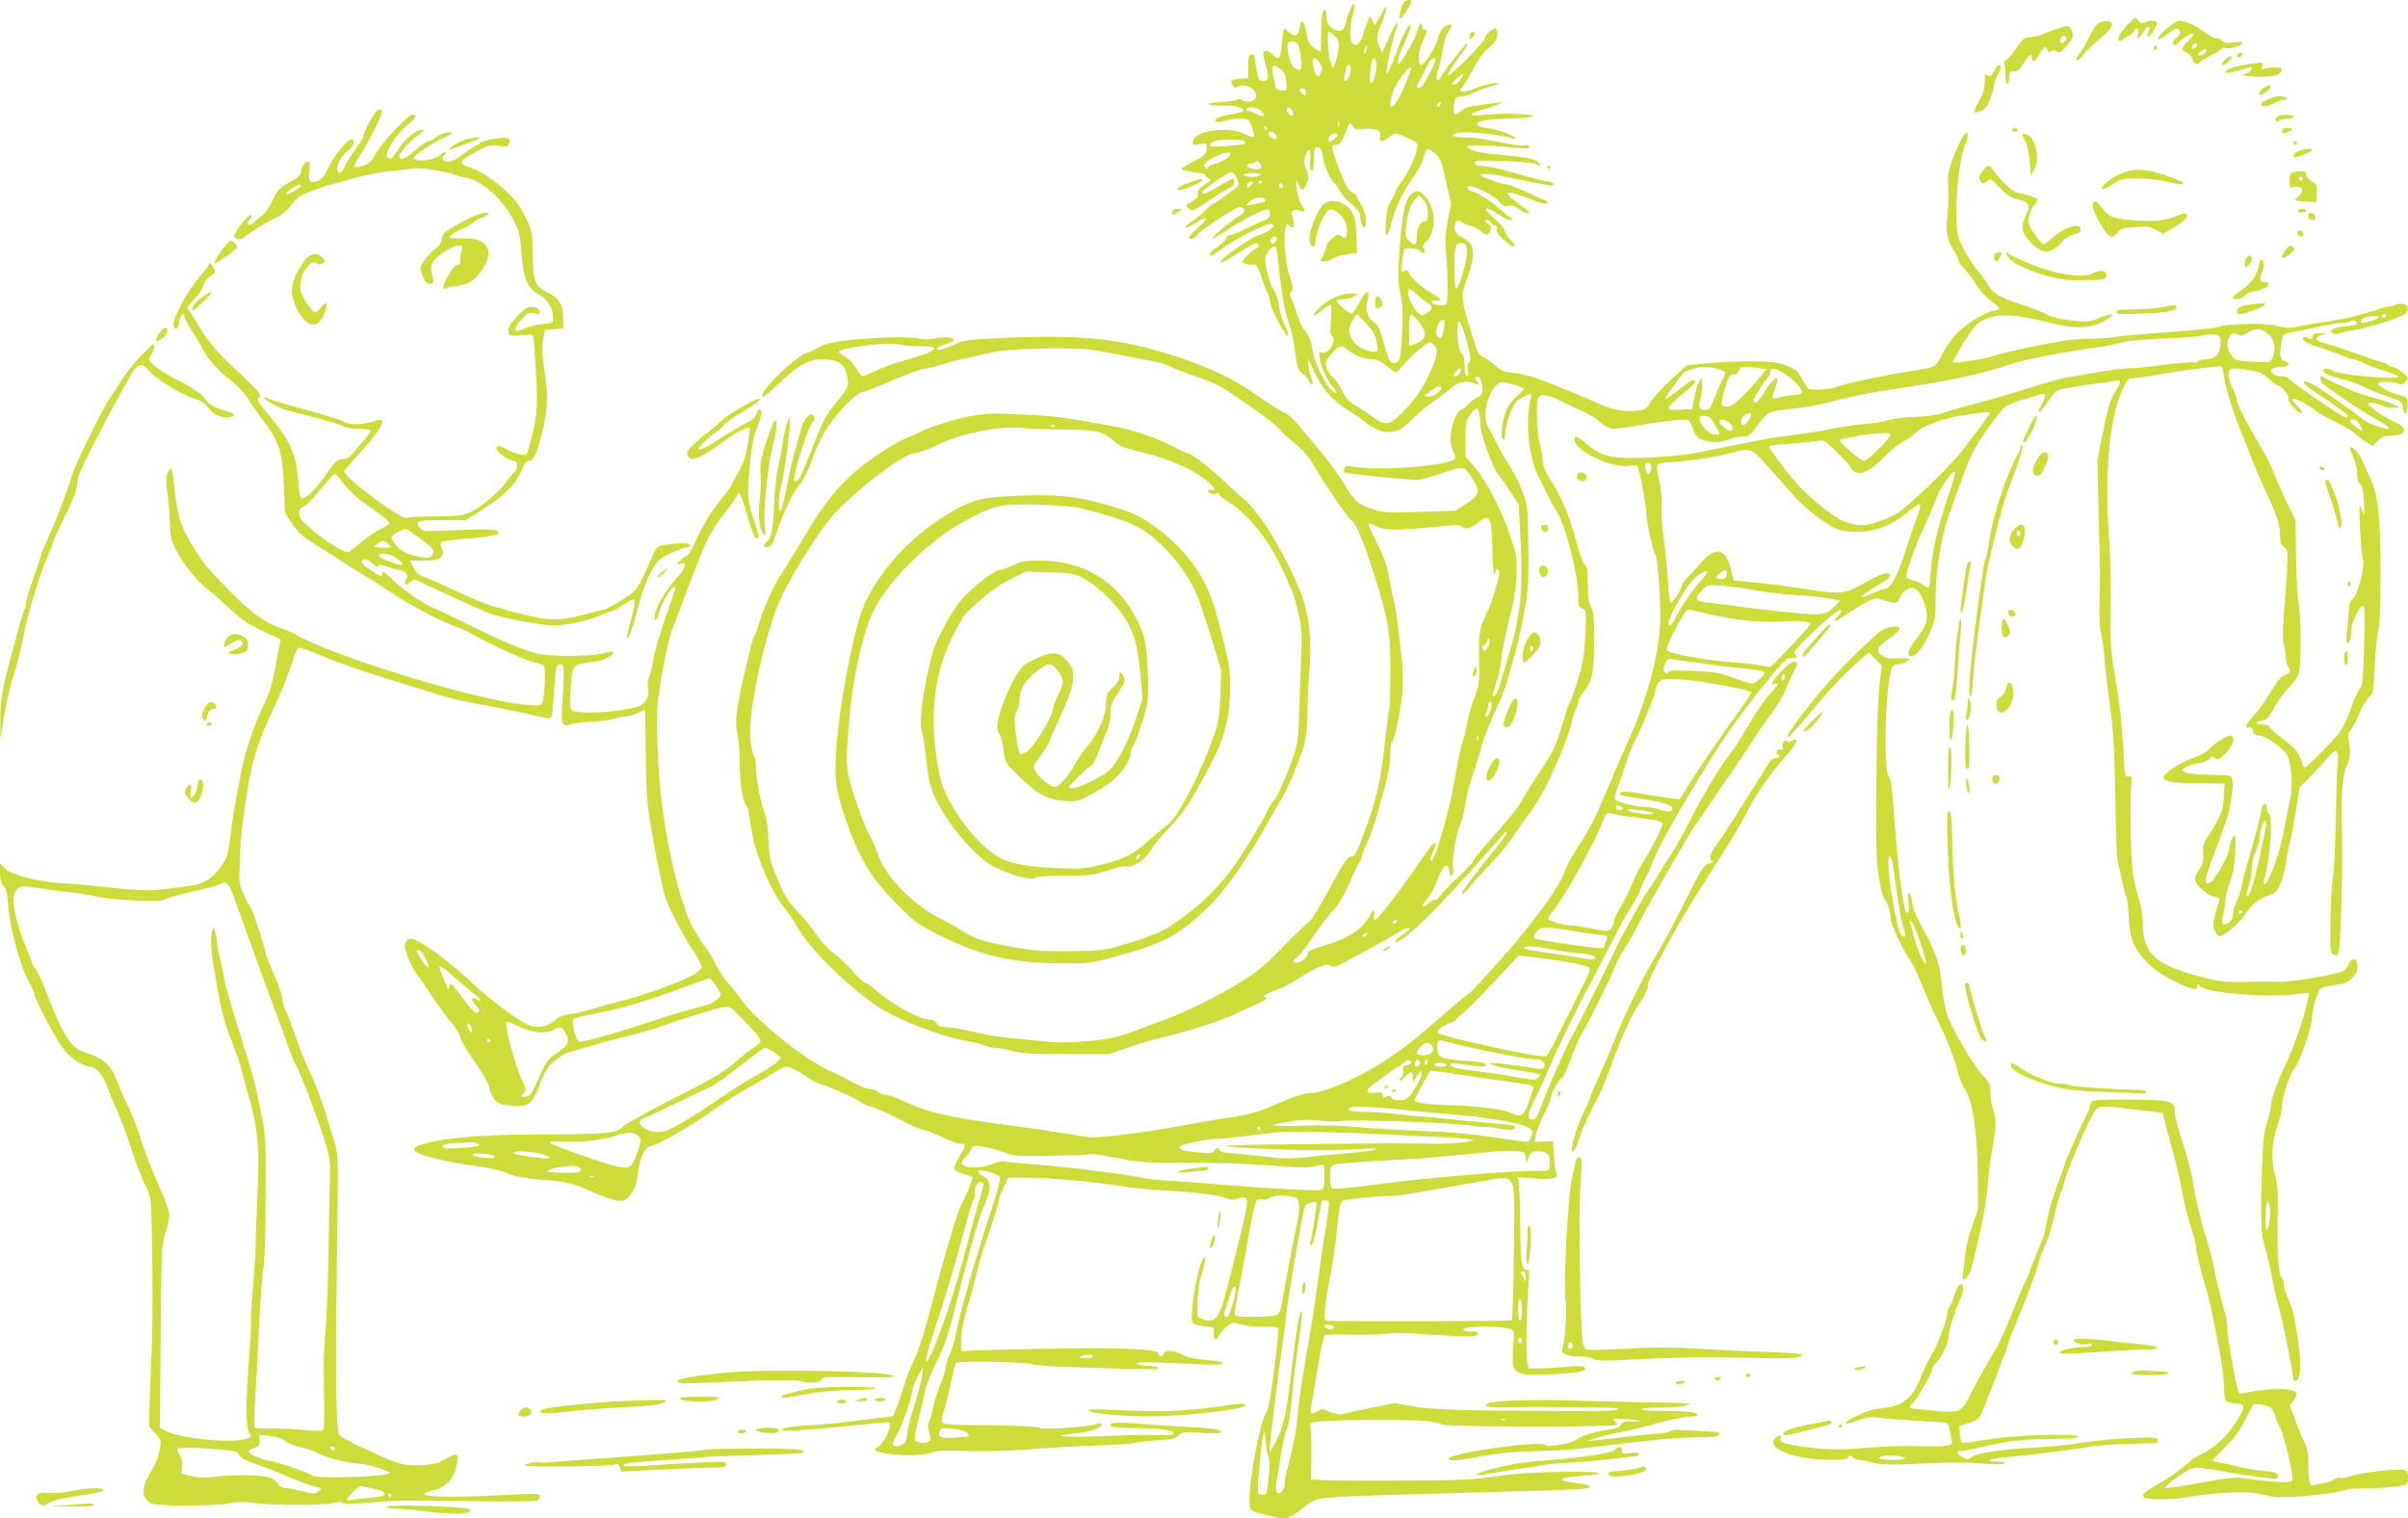 <?xml version="1.0" standalone="no"?>
<!DOCTYPE svg PUBLIC "-//W3C//DTD SVG 20010904//EN"
 "http://www.w3.org/TR/2001/REC-SVG-20010904/DTD/svg10.dtd">
<svg version="1.0" xmlns="http://www.w3.org/2000/svg"
 width="1280pt" height="807pt" viewBox="0 0 1280 807"
 preserveAspectRatio="xMidYMid meet">
<g transform="translate(0,807) scale(0.1,-0.1)"
fill="#cddc39" stroke="none">
<path d="M7464 8062 c-11 -7 -31 -92 -22 -92 10 0 67 88 61 94 -8 8 -25 7 -39
-2z"/>
<path d="M7176 8018 c-8 -18 -17 -47 -21 -65 -9 -47 -27 -58 -63 -39 -33 17
-42 34 -42 78 0 19 -4 28 -12 25 -9 -2 -14 -35 -15 -108 -1 -57 -2 -108 -2
-112 -1 -4 -16 4 -35 18 -28 22 -35 35 -42 82 -11 67 -31 82 -36 26 -4 -45
-27 -54 -58 -23 -12 12 -24 20 -26 18 -2 -3 -7 -39 -10 -81 -7 -82 -17 -93
-49 -57 -19 21 -40 26 -49 12 -3 -5 1 -30 9 -57 22 -72 20 -95 -9 -95 -21 0
-26 7 -35 50 -6 28 -11 60 -11 70 0 18 -9 24 -27 18 -5 -2 -8 -30 -8 -63 l0
-60 -35 -3 c-56 -4 -62 -9 -50 -32 9 -16 15 -18 30 -10 42 22 108 -19 95 -59
-7 -23 -48 -29 -75 -11 -8 5 -19 5 -25 0 -6 -5 -42 -10 -80 -12 -39 -2 -70 -7
-70 -12 0 -5 32 -8 72 -7 67 2 113 -9 113 -28 0 -4 -30 -13 -67 -19 -64 -11
-94 -25 -80 -38 4 -4 24 -2 46 4 21 7 59 12 83 12 44 0 46 -1 63 -46 9 -25 14
-48 11 -51 -3 -4 -26 3 -50 15 -85 43 -266 18 -274 -37 -3 -22 -1 -23 31 -17
40 8 47 1 40 -35 -4 -20 -19 -33 -69 -57 -35 -18 -64 -36 -64 -41 0 -5 30 -12
66 -16 36 -4 63 -10 59 -13 -3 -3 4 -11 15 -17 20 -11 20 -13 -18 -38 -31 -20
-39 -31 -35 -46 4 -16 -4 -26 -32 -42 -35 -21 -36 -23 -19 -36 10 -7 21 -13
24 -13 3 0 50 29 104 65 54 36 102 65 107 65 5 0 9 9 9 20 0 11 -3 20 -7 20
-4 0 -37 -18 -74 -40 -66 -39 -89 -48 -89 -32 1 12 137 107 155 107 18 0 47
-56 36 -72 -9 -13 -118 -93 -128 -93 -4 0 -23 -16 -42 -35 -18 -19 -54 -48
-79 -65 -25 -16 -38 -30 -29 -30 9 0 33 11 53 25 62 42 73 28 17 -21 -29 -25
-53 -50 -53 -55 0 -17 29 -9 44 12 19 27 205 149 227 149 27 0 31 -28 6 -41
-35 -19 -159 -120 -153 -126 2 -3 31 13 63 34 78 53 182 109 216 117 24 6 27
4 27 -19 0 -20 -7 -29 -30 -37 -17 -5 -60 -25 -98 -44 -37 -19 -75 -34 -84
-34 -10 0 -18 -6 -18 -13 0 -8 -20 -28 -45 -46 -41 -29 -57 -51 -37 -51 4 0
32 19 62 42 57 43 225 128 254 128 9 0 16 -5 16 -10 0 -13 -60 -50 -81 -50
-16 0 -183 -112 -195 -131 -15 -25 8 -16 78 30 89 58 118 69 118 47 0 -9 -3
-16 -8 -16 -17 0 -81 -62 -76 -74 3 -8 19 -13 41 -12 35 1 35 0 57 -64 12 -36
27 -74 33 -85 6 -11 14 -38 17 -60 8 -44 87 -187 93 -168 2 6 -6 31 -18 55
-13 24 -26 69 -30 100 -4 32 -16 70 -28 87 -24 33 -53 153 -44 179 9 25 34 52
48 52 8 0 15 -27 19 -77 12 -138 38 -287 58 -332 10 -24 23 -81 29 -127 10
-95 22 -132 44 -140 9 -4 23 -21 32 -38 9 -17 18 -26 20 -19 2 7 0 20 -5 30
-6 10 -13 41 -16 68 -3 28 -3 43 0 35 64 -150 113 -213 224 -280 30 -19 70
-46 87 -62 18 -15 52 -32 75 -39 62 -16 107 1 165 62 26 28 75 69 108 91 33
23 77 56 98 75 39 35 88 44 128 23 21 -12 26 -1 7 18 -17 17 -2 28 17 12 9 -7
15 -29 15 -51 0 -32 -4 -41 -22 -48 -13 -5 -34 -21 -48 -36 -14 -15 -34 -31
-46 -35 -24 -10 -54 -93 -54 -152 0 -21 7 -53 16 -70 9 -17 12 -34 7 -38 -35
-35 -383 -63 -520 -43 -52 8 -63 7 -68 -5 -3 -9 -2 -19 2 -23 7 -7 336 -41
390 -40 12 0 70 17 128 36 120 40 116 41 165 -35 40 -62 35 -80 -37 -128 l-56
-37 -191 -6 c-179 -5 -195 -4 -254 17 -79 27 -92 39 -152 140 -28 45 -87 125
-132 178 -46 54 -98 116 -116 139 -19 23 -46 46 -60 51 -15 5 -83 48 -152 96
-136 94 -261 153 -462 216 -282 88 -487 107 -928 86 -149 -8 -170 -11 -220
-35 -56 -27 -90 -34 -90 -18 0 4 20 14 45 21 25 7 45 16 45 21 0 16 -49 21
-98 10 -32 -7 -61 -7 -84 -1 -19 6 -84 8 -144 7 -222 -8 -346 -24 -394 -54
-19 -11 -46 -24 -60 -28 -69 -21 -281 -235 -232 -235 4 0 45 36 92 80 97 92
149 120 218 120 95 0 124 -23 138 -108 6 -39 3 -45 -87 -153 -24 -29 -56 -94
-93 -189 -68 -173 -77 -192 -95 -198 -11 -4 -12 3 -7 34 13 70 77 263 92 275
17 14 18 35 3 44 -17 11 -48 -25 -59 -69 -6 -23 -19 -70 -30 -106 -11 -36 -31
-123 -45 -194 -13 -71 -29 -134 -35 -140 -15 -15 -13 81 4 140 14 48 47 291
45 336 -1 44 -26 -32 -39 -117 -6 -44 -17 -105 -25 -135 -8 -30 -16 -107 -19
-170 -5 -146 -14 -195 -37 -216 -25 -23 -24 -36 3 -32 17 2 26 16 41 63 27 86
96 237 118 258 22 21 61 96 79 152 7 22 30 74 51 116 45 90 167 224 214 235
17 3 91 33 166 65 76 33 148 59 161 59 14 0 49 8 79 18 30 11 97 28 149 39 52
12 122 27 155 34 81 17 420 24 515 9 41 -6 116 -20 165 -30 50 -11 119 -24
154 -30 35 -6 73 -18 85 -25 12 -8 68 -30 126 -50 129 -45 141 -52 265 -137
116 -79 198 -143 203 -157 2 -5 33 -34 70 -64 44 -35 79 -75 101 -113 59 -102
182 -283 204 -299 25 -18 63 -106 115 -270 82 -254 94 -328 93 -544 -1 -101
-4 -188 -6 -192 -3 -4 -12 -74 -21 -156 -21 -209 -47 -324 -108 -487 -46 -124
-55 -141 -75 -140 -18 1 -36 -27 -113 -168 -50 -93 -100 -174 -111 -180 -11
-6 -72 -64 -135 -129 -94 -98 -135 -132 -228 -190 -122 -75 -292 -159 -414
-204 -41 -15 -110 -40 -153 -57 -43 -16 -102 -33 -130 -38 -92 -17 -257 -26
-326 -18 -36 4 -115 12 -176 18 -60 5 -137 16 -170 24 -104 25 -165 36 -200
36 -24 0 -38 6 -45 20 -6 12 -21 20 -36 20 -57 0 -216 89 -300 167 -13 12 -32
24 -43 28 -11 3 -42 31 -68 62 -27 31 -72 74 -101 95 -30 23 -68 64 -89 96
-19 31 -64 86 -99 122 -55 57 -71 81 -110 175 -42 101 -46 118 -49 211 -3 70
-10 117 -24 151 -20 52 -45 196 -43 247 1 16 -3 35 -8 41 -5 6 -14 43 -20 81
-17 120 49 464 136 705 46 128 224 418 318 518 124 131 363 311 414 311 17 0
72 20 122 44 129 63 335 104 456 91 38 -4 141 -8 229 -9 174 -1 192 -6 262
-66 23 -21 59 -34 140 -53 142 -34 268 -88 343 -149 46 -36 60 -63 30 -53 -11
4 -20 2 -20 -3 0 -13 27 -23 45 -16 8 4 15 2 15 -4 0 -6 19 -22 43 -36 112
-67 224 -208 299 -374 16 -37 36 -80 44 -97 7 -16 23 -70 35 -120 19 -81 21
-107 15 -255 -4 -91 -9 -226 -11 -300 -3 -112 -8 -147 -28 -205 -44 -124 -85
-217 -105 -239 -11 -11 -27 -37 -35 -56 -9 -19 -24 -48 -34 -65 -114 -193
-148 -243 -244 -352 -72 -82 -255 -219 -319 -238 -14 -4 -38 -13 -55 -20 -16
-7 -73 -25 -125 -40 -86 -26 -112 -29 -270 -31 -147 -2 -196 2 -305 22 -149
26 -201 43 -265 83 -25 16 -82 48 -126 71 -145 73 -290 224 -328 341 -10 30
-31 77 -47 105 -16 28 -49 114 -74 190 -51 157 -52 163 -30 426 15 189 61 409
113 537 66 166 301 406 503 513 157 84 189 91 389 85 91 -2 188 -10 215 -16
268 -67 336 -98 445 -203 75 -72 150 -180 186 -268 13 -33 47 -136 75 -228
l51 -167 -5 -130 c-4 -108 -9 -144 -32 -209 -65 -190 -189 -433 -243 -474 -19
-15 -64 -53 -100 -85 -91 -81 -132 -102 -252 -132 -94 -23 -118 -25 -230 -20
-163 8 -242 21 -304 50 -128 61 -299 289 -330 439 -53 253 -42 472 32 663 32
83 90 188 119 215 92 87 152 132 222 168 l84 42 126 -4 c115 -3 131 -6 180
-32 67 -35 160 -122 211 -197 55 -79 79 -163 92 -314 l11 -130 -33 -100 c-45
-135 -105 -250 -151 -286 -48 -38 -157 -89 -191 -89 -25 0 -23 3 32 59 33 32
65 61 73 64 8 3 24 34 36 69 13 34 32 85 44 112 14 31 21 66 20 95 -1 38 5 55
38 104 43 66 45 75 24 103 -14 18 -14 18 -15 -10 0 -21 -11 -39 -35 -62 -31
-28 -35 -37 -35 -82 0 -63 -45 -167 -98 -227 -21 -24 -51 -67 -67 -96 -38 -71
-93 -129 -114 -122 -31 11 -81 54 -96 82 -14 27 -13 31 25 81 22 29 43 63 46
74 4 12 30 73 60 137 82 179 89 240 34 299 -39 42 -72 47 -139 20 -31 -13 -68
-32 -83 -42 -33 -23 -89 -126 -123 -227 -28 -86 -31 -118 -11 -146 7 -11 17
-49 21 -85 7 -63 9 -66 72 -128 106 -103 158 -132 245 -139 70 -5 77 -4 143
31 39 20 90 53 115 72 48 38 100 116 100 149 0 11 6 29 14 40 17 26 63 166 75
230 5 29 6 108 1 190 -7 117 -13 151 -36 205 -96 233 -286 360 -539 360 -75 0
-98 -4 -140 -25 -27 -13 -60 -25 -73 -25 -27 0 -158 -104 -206 -163 -55 -69
-133 -213 -150 -280 -50 -197 -71 -352 -56 -412 6 -22 17 -96 25 -163 11 -99
21 -138 47 -195 64 -139 215 -315 312 -364 84 -43 197 -74 215 -60 9 8 61 12
160 12 134 0 153 2 229 28 45 16 89 26 97 23 36 -13 112 40 142 99 9 17 51 66
93 110 61 64 95 111 163 234 115 204 148 304 155 464 5 125 -1 163 -54 367
-38 145 -60 201 -112 287 -81 134 -255 283 -382 326 -217 74 -340 92 -574 82
-208 -9 -254 -21 -391 -106 -192 -118 -357 -301 -435 -483 -56 -133 -139 -579
-147 -796 -5 -133 2 -182 43 -308 77 -230 139 -334 286 -483 85 -87 104 -100
223 -161 211 -107 381 -146 640 -149 158 -1 162 0 305 39 249 69 320 107 471
249 101 95 226 273 344 488 21 39 46 81 55 95 28 40 107 230 124 296 9 36 16
104 16 160 0 55 5 164 11 243 11 156 -1 271 -40 383 -41 116 -157 334 -225
421 -38 48 -72 87 -75 87 -4 0 -49 41 -101 90 -89 86 -186 160 -206 160 -5 0
-39 15 -74 34 -88 47 -217 91 -320 110 -257 47 -328 56 -465 62 -195 8 -187 8
-280 -5 -70 -9 -261 -69 -290 -90 -5 -4 -31 -15 -56 -25 -67 -24 -214 -121
-298 -196 -89 -79 -165 -178 -261 -341 -40 -68 -91 -151 -113 -184 -42 -62
-92 -170 -121 -265 -9 -30 -22 -64 -28 -75 -14 -25 -77 -297 -90 -390 -7 -49
-7 -84 1 -118 6 -27 11 -83 12 -125 1 -131 15 -240 33 -260 9 -10 16 -28 16
-40 0 -11 9 -67 20 -123 24 -123 104 -305 165 -379 22 -27 56 -76 75 -110 64
-114 260 -308 423 -419 100 -68 342 -163 466 -182 42 -7 88 -18 103 -25 15 -8
41 -14 59 -14 17 0 59 -8 93 -17 49 -13 105 -17 286 -16 l225 0 105 36 c58 20
137 43 175 52 122 27 308 86 380 120 39 18 97 45 130 60 48 22 56 29 41 34
-15 6 -9 11 32 29 28 12 54 22 58 22 4 0 40 20 79 45 108 67 154 86 177 72 15
-10 28 -7 71 16 29 16 88 48 132 71 44 24 110 61 148 84 74 46 97 34 25 -13
-24 -16 -37 -30 -31 -32 34 -12 229 179 483 470 56 64 104 117 106 117 15 0
-11 -37 -116 -165 -66 -81 -120 -154 -120 -163 0 -11 14 0 38 28 20 25 75 85
121 135 46 49 98 112 116 141 18 28 49 72 69 98 20 26 55 79 78 118 51 86 153
328 161 384 4 23 14 54 22 70 8 16 15 37 15 46 0 9 11 30 25 46 48 58 58 104
59 272 0 129 -2 160 -17 185 -12 22 -17 54 -17 122 0 72 -3 94 -15 100 -9 5
-30 64 -50 138 -36 133 -77 229 -140 325 -23 36 -35 66 -35 90 0 19 -7 60 -15
90 -15 55 -21 214 -9 244 10 25 56 19 120 -15 33 -17 81 -40 108 -51 27 -10
72 -37 100 -60 49 -39 53 -40 107 -34 31 3 76 10 100 15 66 15 245 35 261 29
8 -3 20 -25 27 -48 10 -33 20 -45 46 -56 44 -18 103 -18 148 1 20 8 52 15 72
15 31 0 40 6 81 63 50 67 59 72 162 82 91 9 158 21 287 55 61 15 175 38 255
49 308 45 486 83 640 136 68 23 333 74 470 90 30 3 75 13 100 21 43 13 121 20
330 29 52 2 109 8 127 14 18 5 45 6 60 2 26 -7 28 -12 26 -52 -3 -53 -29 -79
-79 -79 -18 0 -36 -5 -40 -11 -3 -6 -15 -8 -26 -5 -11 2 -88 -4 -170 -15 -82
-11 -152 -18 -156 -16 -8 4 -154 -15 -244 -32 -32 -6 -84 -15 -115 -21 -31 -5
-118 -30 -192 -54 -75 -24 -192 -59 -261 -76 -69 -18 -152 -41 -185 -53 -41
-14 -91 -21 -158 -23 -55 -2 -120 -10 -145 -18 -26 -9 -81 -18 -122 -20 -41
-3 -118 -14 -170 -25 -52 -11 -140 -25 -195 -31 -55 -7 -143 -20 -195 -31 -52
-10 -131 -25 -175 -34 -44 -8 -99 -20 -122 -25 -77 -18 -236 -33 -363 -34
-141 -1 -184 12 -262 79 -47 40 -58 43 -58 17 0 -60 204 -155 294 -138 19 4
37 2 40 -3 11 -17 46 -203 46 -242 0 -43 35 -203 51 -232 12 -23 27 -236 24
-352 -4 -168 -71 -416 -172 -639 -30 -67 -72 -161 -92 -211 -85 -203 -101
-235 -182 -361 -32 -50 -62 -106 -65 -125 -7 -32 -89 -158 -172 -261 -20 -25
-50 -64 -67 -85 -45 -57 -258 -293 -265 -293 -3 0 -49 -37 -101 -82 -159 -139
-211 -182 -299 -244 -151 -107 -363 -204 -444 -204 -29 0 -80 -16 -157 -49
-134 -58 -159 -65 -304 -86 -60 -9 -167 -28 -237 -41 -179 -34 -431 -65 -481
-59 -23 4 -94 15 -157 25 -63 11 -171 26 -240 35 -335 43 -456 70 -580 129
-41 20 -86 36 -101 36 -15 0 -32 7 -39 15 -7 8 -26 15 -42 15 -16 0 -60 17
-96 37 -37 21 -89 48 -117 59 -129 55 -389 262 -472 377 -20 29 -54 71 -75 94
-21 23 -51 71 -68 105 -17 34 -41 74 -54 88 -12 14 -42 60 -65 104 -69 128
-149 473 -173 751 -16 188 -20 377 -10 455 22 165 56 328 79 385 14 33 36 89
48 125 13 36 33 90 45 120 12 30 33 83 46 117 38 101 78 174 134 243 29 36 57
75 63 88 6 12 13 22 17 22 4 0 19 -42 34 -92 41 -142 50 -160 68 -143 3 3 -8
45 -25 93 -21 60 -30 106 -30 147 0 98 20 267 38 315 36 99 39 110 28 121 -7
7 -14 2 -21 -19 -7 -21 -23 -36 -54 -50 -24 -11 -88 -49 -143 -85 -106 -70
-147 -76 -75 -10 23 21 50 42 59 47 9 6 24 20 35 33 10 13 54 45 97 70 75 44
112 73 92 73 -22 0 -170 -88 -203 -120 -19 -19 -49 -45 -65 -57 -17 -11 -50
-39 -74 -61 -34 -31 -42 -44 -36 -61 4 -12 15 -21 26 -21 25 0 96 40 171 97
54 41 126 79 134 70 2 -2 -3 -43 -12 -93 -11 -65 -25 -104 -50 -145 -19 -31
-34 -61 -34 -65 0 -5 -27 -41 -59 -81 -32 -40 -68 -91 -80 -115 -12 -24 -26
-50 -31 -58 -5 -8 -19 -39 -32 -68 -13 -29 -30 -55 -39 -57 -9 -3 -25 -15 -35
-27 -19 -20 -19 -21 4 -14 39 13 26 -27 -28 -85 -55 -58 -110 -157 -110 -196
0 -34 16 -20 24 19 11 60 86 171 86 129 0 -5 -12 -39 -26 -77 -42 -113 -82
-245 -94 -314 -6 -36 -16 -75 -22 -86 -6 -12 -7 -35 -3 -52 10 -46 -17 -89
-63 -101 -116 -29 -306 -39 -341 -17 -11 7 -13 29 -8 107 9 141 5 137 139 154
46 6 99 37 86 50 -4 4 -24 1 -45 -6 -47 -16 -246 -21 -332 -8 -73 11 -192 60
-401 164 -80 39 -161 78 -180 85 -50 20 -167 102 -220 155 -38 38 -45 42 -48
25 -3 -18 -8 -16 -58 17 -56 37 -64 50 -38 60 9 3 26 -5 43 -22 20 -18 30 -23
33 -14 3 10 14 9 49 -4 25 -9 52 -17 60 -17 8 0 23 -6 33 -13 16 -12 17 -16 5
-35 -17 -27 -4 -40 19 -19 10 10 21 17 25 17 3 0 97 -43 209 -96 193 -90 210
-97 348 -123 80 -16 165 -27 190 -26 76 5 172 25 232 51 32 13 62 24 68 24 6
0 34 16 62 35 28 20 55 32 60 27 4 -4 -1 -44 -13 -88 -12 -43 -23 -90 -26
-104 -4 -24 -3 -24 13 4 9 16 29 80 44 143 18 70 43 141 67 186 36 67 43 74
103 104 36 18 76 33 88 33 15 0 22 5 19 13 -4 12 -43 13 -129 1 -45 -6 -47 -7
-73 -67 -72 -167 -80 -179 -164 -229 -43 -27 -84 -48 -90 -48 -7 0 -53 -12
-104 -26 -107 -31 -190 -34 -287 -9 -36 9 -76 19 -90 22 -14 2 -34 8 -45 12
-11 5 -42 14 -69 20 -27 6 -115 43 -195 81 -80 38 -159 72 -174 76 -19 4 -34
19 -48 45 l-19 39 73 0 c59 0 77 4 91 19 14 15 15 23 5 45 -8 16 -9 30 -3 35
5 5 71 13 148 19 76 6 144 16 150 22 24 24 -20 30 -184 23 -91 -4 -175 -6
-188 -6 -29 1 -54 22 -50 42 3 14 22 16 128 16 l125 0 79 49 c134 84 198 151
228 239 6 16 17 27 29 27 26 0 42 36 74 165 29 117 30 173 4 355 -7 46 -8 94
-2 125 l8 50 50 5 50 5 -1 58 c-2 72 -22 103 -88 135 -63 31 -73 58 -74 202
-1 106 -3 120 -32 183 -17 37 -47 86 -68 109 -61 68 -164 144 -219 162 -84 28
-81 36 30 96 51 28 64 31 107 25 41 -6 51 -4 56 10 13 32 -11 39 -86 26 -38
-7 -70 -17 -70 -21 0 -5 -9 -11 -20 -15 -11 -3 -42 -24 -70 -46 -48 -38 -92
-50 -106 -28 -3 6 -1 16 5 22 25 25 9 27 -20 3 -34 -29 -118 -39 -141 -18 -9
9 103 84 167 113 28 12 44 23 38 26 -18 6 -79 -15 -93 -33 -7 -7 -20 -14 -29
-14 -9 0 -43 -23 -76 -50 -58 -49 -75 -55 -82 -33 -5 15 52 79 101 115 29 21
34 28 20 28 -33 0 -92 -48 -129 -106 -29 -46 -38 -54 -50 -44 -13 10 -13 17 0
46 18 43 69 107 112 140 36 28 42 44 16 44 -25 0 -157 -140 -194 -205 -25 -45
-38 -57 -70 -66 -21 -7 -42 -9 -46 -6 -3 4 10 31 30 61 45 67 117 210 117 232
0 9 -7 14 -17 12 -17 -3 -81 -117 -82 -145 -1 -7 -17 -34 -37 -60 -20 -27 -46
-67 -57 -90 -22 -46 -34 -53 -44 -27 -8 22 24 81 59 105 27 19 39 59 18 59
-22 0 -94 -86 -122 -147 -21 -45 -38 -67 -56 -74 -44 -17 -55 -5 -48 51 5 41
4 50 -8 50 -17 0 -36 -30 -36 -57 0 -12 -20 -30 -60 -51 -53 -30 -63 -40 -91
-97 -17 -35 -41 -71 -54 -79 -13 -9 -33 -25 -44 -37 -11 -12 -25 -18 -31 -14
-8 5 -6 13 6 26 9 11 14 22 10 26 -7 8 -59 -48 -81 -89 -14 -25 -14 -28 3 -37
15 -8 26 -4 53 18 34 27 99 66 171 102 20 11 50 36 65 56 15 21 35 42 43 48
22 14 129 55 170 65 19 4 78 20 130 35 52 15 138 31 190 36 52 5 105 11 117
14 25 6 193 -19 220 -33 10 -5 36 -13 58 -16 88 -16 191 -107 255 -227 30 -57
35 -76 42 -173 9 -134 33 -191 92 -221 44 -23 76 -74 76 -121 0 -31 -1 -31
-60 -37 -33 -4 -74 -14 -90 -22 -60 -31 -68 -6 -15 50 30 32 38 36 65 30 27
-6 31 -4 28 12 -2 12 -13 19 -35 21 -28 3 -40 -4 -83 -49 -39 -40 -50 -59 -48
-78 3 -24 7 -26 48 -25 25 1 54 3 65 5 19 4 21 -3 27 -96 21 -282 18 -333 -32
-508 -11 -38 -12 -39 -48 -32 -20 4 -51 15 -68 26 -37 23 -54 24 -54 4 0 -17
67 -65 92 -65 23 0 24 -43 1 -61 -9 -8 -29 -32 -45 -54 -35 -50 -129 -129
-188 -157 -39 -19 -63 -22 -187 -23 -78 0 -145 -4 -149 -8 -19 -19 -334 213
-334 247 0 5 26 37 58 71 132 142 177 217 120 201 -82 -24 -136 -27 -167 -12
-17 9 -88 32 -158 52 -209 57 -247 69 -261 78 -7 4 -16 6 -18 3 -8 -8 81 -58
119 -67 211 -54 268 -70 295 -84 18 -9 55 -16 92 -16 33 0 60 -4 60 -9 0 -6
-18 -31 -41 -58 -23 -26 -50 -58 -60 -70 -10 -13 -28 -23 -38 -23 -37 0 -53
-13 -97 -81 -47 -70 -105 -129 -128 -129 -10 0 -15 21 -19 73 -11 163 -39 227
-156 368 -64 76 -69 85 -53 97 15 12 3 26 -121 144 -129 122 -153 152 -232
288 -6 10 -16 25 -23 33 -10 12 -6 21 28 53 22 21 45 54 50 74 6 22 20 41 39
52 27 15 29 19 18 42 -11 24 -27 35 -27 19 0 -5 -25 -37 -56 -73 -58 -68 -138
-216 -132 -246 6 -34 27 -26 30 12 3 35 28 63 28 31 0 -7 18 -42 40 -76 22
-33 49 -80 61 -102 26 -52 87 -119 152 -166 27 -20 65 -62 85 -92 19 -31 54
-81 77 -111 90 -118 106 -168 114 -356 l6 -141 37 -56 c23 -34 57 -68 90 -89
139 -90 277 -177 318 -201 25 -14 74 -46 110 -71 87 -60 249 -147 335 -180 39
-14 81 -33 95 -41 88 -52 293 -146 334 -154 27 -5 53 -15 58 -22 9 -14 4 -145
-8 -188 -7 -23 -9 -24 -83 -18 -254 20 -1036 259 -1236 377 -16 10 -47 23 -68
30 -88 28 -161 81 -285 208 -126 129 -136 141 -211 269 -44 74 -64 153 -78
306 -6 71 -17 84 -34 40 -8 -20 -7 -50 1 -103 6 -41 12 -113 13 -160 2 -74 7
-93 34 -146 41 -78 112 -165 177 -215 28 -22 80 -68 116 -102 49 -47 90 -75
164 -110 l98 -47 -7 -33 c-3 -17 -15 -78 -25 -134 -12 -66 -31 -126 -53 -170
-54 -109 -103 -254 -126 -373 -34 -173 -43 -227 -55 -328 -13 -104 -17 -118
-52 -169 -41 -59 -91 -92 -153 -100 -20 -2 -67 -9 -106 -14 -108 -16 -167 -15
-338 4 -87 10 -201 20 -255 23 -122 6 -267 45 -299 80 l-23 25 0 -50 c0 -36 5
-56 18 -69 14 -14 21 -41 26 -110 8 -113 67 -330 107 -395 16 -27 29 -55 29
-62 0 -28 110 -239 159 -304 31 -42 106 -91 138 -91 31 0 68 -41 89 -98 9 -26
34 -85 55 -132 21 -47 58 -147 83 -223 25 -77 54 -153 65 -171 11 -17 24 -52
30 -76 11 -49 16 -666 7 -825 -3 -55 -8 -165 -10 -243 l-4 -144 33 -37 c33
-36 33 -37 23 -91 -5 -30 -25 -80 -44 -110 -54 -89 -55 -143 -1 -171 29 -16
319 -16 413 0 51 9 87 9 134 2 84 -14 374 -14 423 0 25 7 42 7 50 0 8 -6 53
-6 132 1 142 13 158 13 570 8 176 -2 326 -1 333 4 6 4 12 14 12 23 0 14 -16
15 -147 8 -310 -16 -480 -14 -468 5 3 4 25 13 50 19 64 16 103 55 120 121 9
34 11 58 5 64 -9 9 -14 7 -85 -32 -38 -21 -151 -28 -213 -13 -26 7 -74 25
-107 40 -33 16 -93 44 -133 62 -40 18 -79 41 -88 50 -18 20 -22 311 -12 1011
7 449 6 480 -12 540 -61 206 -92 293 -132 378 -25 52 -60 138 -77 191 -18 53
-41 114 -51 135 -11 21 -20 51 -20 67 0 15 -20 75 -45 131 -25 57 -45 109 -45
115 0 18 -60 205 -71 221 -5 8 -23 43 -40 78 -29 62 -29 65 -24 185 2 67 7
140 10 162 43 343 67 432 172 655 35 74 76 175 91 224 14 48 32 90 38 93 7 2
43 -9 81 -25 125 -53 226 -89 413 -147 102 -31 212 -65 245 -76 69 -22 156
-41 305 -68 58 -11 137 -27 175 -36 119 -28 122 -28 128 -11 3 8 9 72 13 141
5 95 11 128 21 132 32 12 35 -12 25 -159 -8 -114 -8 -146 3 -156 9 -10 18 -11
32 -4 10 6 65 13 122 16 57 4 111 11 121 16 10 6 31 10 47 10 15 0 47 9 70 19
l42 19 4 -246 c3 -237 5 -256 44 -472 23 -124 49 -247 58 -275 25 -71 86 -191
145 -281 27 -42 50 -84 50 -94 0 -11 -22 -29 -59 -49 -72 -38 -279 -112 -381
-135 -41 -10 -95 -24 -120 -33 -46 -16 -113 -31 -163 -37 -15 -2 -38 -13 -50
-24 -45 -43 -107 -53 -158 -26 -61 31 -200 136 -281 212 -151 141 -310 254
-342 242 -12 -4 -22 -16 -24 -27 -4 -30 35 -126 71 -173 18 -23 41 -56 52 -74
28 -44 109 -155 142 -195 15 -19 28 -44 29 -55 1 -12 35 -70 78 -131 42 -60
76 -120 76 -132 0 -13 10 -38 22 -57 18 -28 31 -35 67 -40 119 -16 137 -5 181
111 25 66 40 90 77 123 26 22 58 43 72 45 14 3 69 19 121 35 52 16 143 40 201
54 58 14 135 36 170 49 90 34 287 95 332 103 37 6 39 5 113 -72 102 -108 102
-108 57 -138 -21 -13 -69 -51 -108 -85 -56 -49 -118 -86 -320 -188 -137 -69
-261 -138 -275 -153 -32 -34 -88 -39 -417 -40 -273 0 -469 -13 -590 -38 -141
-30 -136 -55 17 -92 52 -12 122 -26 155 -30 113 -15 190 -31 234 -51 30 -13
86 -23 170 -30 141 -11 161 -16 281 -70 47 -21 102 -39 124 -41 34 -3 42 1 68
33 23 29 31 52 38 107 12 96 36 144 75 152 44 9 229 117 335 195 47 35 150 99
208 130 26 14 72 41 102 60 30 19 62 35 70 35 20 0 79 -30 114 -58 15 -11 44
-26 64 -33 64 -20 194 -79 220 -99 14 -11 33 -20 42 -20 18 0 126 -49 210 -95
25 -13 60 -27 79 -31 19 -4 65 -22 103 -40 37 -19 79 -34 93 -34 32 0 32 -8
-6 -69 -17 -28 -29 -57 -26 -65 4 -9 27 -21 52 -27 25 -6 45 -14 45 -18 0 -12
-41 -113 -55 -134 -22 -34 -85 -245 -175 -587 -36 -136 -64 -218 -95 -280 -12
-25 -30 -72 -39 -105 -10 -33 -27 -83 -38 -112 l-21 -51 -81 -10 c-215 -27
-279 -34 -378 -39 -99 -6 -140 -14 -127 -27 5 -6 188 7 349 24 240 25 220 25
220 0 0 -29 -44 -106 -66 -114 -78 -30 199 -58 284 -28 36 12 75 14 188 9 86
-3 212 0 321 8 98 8 261 17 363 21 102 3 199 10 215 14 17 5 70 11 118 14 73
3 93 8 112 26 21 20 29 21 124 14 71 -5 101 -4 101 4 0 14 -42 21 -160 26 -52
2 -163 9 -246 16 -148 13 -192 10 -179 -10 4 -6 56 -10 123 -11 138 -1 204 -9
210 -27 3 -10 -15 -13 -84 -10 -49 2 -186 -1 -304 -6 -207 -8 -277 0 -127 15
73 7 142 33 132 49 -3 5 -15 5 -28 0 -37 -15 -288 -32 -303 -20 -7 7 -104 12
-258 13 -157 1 -249 6 -256 13 -7 7 -5 28 9 71 11 34 27 101 37 150 9 48 21
92 25 98 12 12 350 7 409 -7 25 -6 115 -13 200 -15 422 -14 472 -15 466 -4 -4
6 -29 11 -56 11 -27 0 -52 5 -56 12 -5 8 38 9 177 3 248 -12 279 -12 279 0 0
6 -39 13 -88 16 -61 5 -100 13 -127 28 -46 25 -90 27 -99 6 -7 -19 -26 -20
-26 -1 0 18 -89 27 -300 29 -167 2 -703 -9 -734 -15 -17 -3 -19 3 -17 66 2 42
14 105 32 165 17 53 39 134 50 181 11 47 28 108 38 135 34 92 81 241 81 256 0
8 11 38 25 67 l24 52 104 0 c114 0 364 -23 497 -45 47 -8 130 -17 185 -20 198
-11 331 -27 367 -42 29 -12 43 -13 68 -4 62 21 63 9 11 -204 -61 -248 -68
-275 -90 -350 -27 -91 -52 -109 -114 -86 -24 9 -25 12 -21 95 1 47 9 105 17
128 23 69 31 111 18 104 -31 -20 -84 -326 -60 -351 5 -5 33 -12 62 -15 52 -5
52 -5 49 -37 -4 -38 13 -44 29 -10 6 12 24 33 41 46 29 23 33 24 72 11 23 -8
75 -13 118 -12 42 1 79 -2 83 -7 5 -10 -25 -269 -46 -386 -6 -33 -16 -67 -23
-75 -22 -26 -75 -289 -83 -413 -3 -51 -1 -82 7 -92 12 -15 131 -45 179 -45 21
0 47 14 83 43 78 63 73 61 213 70 120 7 256 11 1048 33 213 5 277 10 277 20 0
8 -21 15 -57 19 -126 14 -121 30 12 40 169 13 111 24 -107 21 -135 -2 -252 -9
-318 -20 -58 -9 -148 -19 -200 -21 -108 -6 -627 -8 -738 -3 l-73 3 2 130 c1
71 -1 140 -5 152 -6 20 -3 22 46 27 87 10 498 11 573 2 39 -5 76 -13 83 -19
15 -12 904 -13 922 -2 7 5 5 12 -7 21 -16 12 -12 13 37 12 30 0 69 -4 85 -9
24 -6 19 -8 -23 -5 -43 3 -55 0 -63 -15 -5 -10 -25 -21 -47 -24 -93 -15 -175
-39 -191 -56 -19 -21 -148 -44 -166 -30 -32 26 -518 -44 -515 -74 1 -14 39
-11 180 15 87 16 171 24 275 26 83 2 188 7 235 13 106 13 314 37 445 51 55 5
144 10 197 10 58 0 99 4 103 11 4 6 5 12 3 14 -2 3 -51 6 -109 9 -57 2 -108 5
-114 6 -5 2 -23 -2 -38 -8 -16 -7 -43 -12 -60 -12 -18 0 -86 -7 -152 -15 -66
-9 -145 -17 -175 -20 l-55 -5 45 15 c25 9 90 24 145 35 55 11 120 27 145 34
67 22 184 46 218 46 17 0 33 4 36 9 9 13 -58 21 -186 21 -65 0 -118 4 -118 9
0 4 48 8 108 9 59 0 118 5 132 10 l25 11 -25 2 c-14 2 -92 3 -175 4 -82 1
-254 5 -382 9 -232 9 -468 2 -494 -14 -26 -17 1 -23 88 -21 145 4 597 0 602
-5 13 -13 -32 -15 -305 -14 -512 1 -672 6 -779 24 l-100 18 -125 -25 c-69 -14
-138 -29 -153 -33 -19 -4 -42 0 -68 12 -38 17 -42 17 -69 1 -36 -22 -40 -12
-23 67 6 34 21 122 33 195 11 75 26 138 33 143 6 4 68 6 137 4 69 -2 154 0
190 5 36 4 112 4 170 -1 58 -5 152 -10 210 -12 88 -2 105 -1 105 12 0 10 -8
14 -27 12 -15 -2 -35 1 -45 6 -40 23 193 28 250 6 16 -6 17 -15 11 -89 -12
-154 -3 -160 208 -150 143 7 185 16 172 37 -5 7 -33 8 -93 3 -47 -5 -113 -9
-146 -9 l-59 -1 -8 35 c-8 36 -3 302 8 423 5 57 4 67 -10 67 -28 0 -33 32 -35
230 -1 107 -4 210 -8 229 l-6 34 92 -7 c93 -8 130 1 114 28 -4 6 -10 47 -13
91 l-5 80 -49 -3 -49 -2 6 34 c3 19 22 67 41 106 20 39 36 76 36 83 0 24 50
117 61 115 6 -2 25 36 43 87 17 50 47 120 67 155 53 93 143 276 172 347 14 34
38 81 55 105 16 24 46 75 66 115 46 93 259 465 299 523 17 25 60 88 96 140 35
52 87 128 115 169 28 40 72 106 98 147 25 40 72 108 104 151 32 43 66 100 76
126 10 27 30 71 43 97 23 45 23 48 6 53 -12 3 -35 -13 -69 -48 -51 -52 -67
-83 -37 -71 24 9 18 -3 -32 -59 -27 -29 -77 -104 -113 -167 -36 -62 -77 -126
-91 -143 -45 -52 -150 -225 -217 -360 -36 -71 -84 -157 -108 -190 -23 -33 -49
-76 -59 -95 -10 -19 -31 -51 -46 -70 -24 -31 -136 -230 -178 -319 -86 -179
-215 -438 -234 -468 -26 -42 -132 -282 -167 -380 -17 -47 -27 -63 -42 -63 -33
0 -30 26 10 106 22 44 58 122 80 174 47 111 156 335 212 435 21 39 70 133 109
211 39 78 87 165 107 195 20 30 43 72 51 94 7 22 22 54 32 71 10 17 24 48 31
69 27 83 195 376 365 640 97 149 294 402 352 451 8 7 23 10 33 7 22 -6 26 7
10 23 -8 8 17 37 79 97 106 100 159 142 168 133 4 -3 -3 -16 -15 -29 -38 -40
-24 -38 41 6 34 23 83 53 109 67 46 24 47 24 99 8 58 -19 66 -17 79 17 14 36
54 59 79 46 26 -14 52 -65 61 -121 8 -49 -1 -76 -49 -140 -44 -60 -54 -81 -42
-93 25 -25 78 40 119 144 18 43 22 73 21 140 -3 136 26 330 65 444 71 203 108
302 138 360 36 69 139 212 171 236 12 9 56 26 97 37 41 11 83 24 93 27 24 10
22 -19 -4 -61 -11 -19 -16 -34 -10 -34 6 0 27 24 46 54 19 29 42 57 52 61 24
9 111 24 198 35 39 4 85 11 103 15 41 9 42 -3 2 -64 -23 -37 -36 -81 -60 -201
l-31 -155 6 -260 c8 -321 9 -351 5 -500 -2 -68 1 -137 8 -160 6 -22 16 -95 21
-161 6 -67 20 -182 30 -255 15 -102 21 -212 25 -460 2 -179 9 -336 15 -350 5
-13 15 -53 21 -89 7 -36 16 -73 22 -83 5 -10 11 -56 13 -101 5 -113 19 -157
68 -218 48 -59 93 -93 182 -137 84 -41 115 -48 115 -25 0 16 1 16 13 2 29 -36
359 -63 526 -42 l54 7 -7 -44 c-10 -67 -83 -274 -126 -359 -38 -77 -70 -172
-70 -209 0 -12 -9 -48 -20 -81 -16 -47 -21 -97 -26 -242 -9 -274 -6 -354 17
-423 10 -33 25 -96 33 -140 8 -44 26 -123 40 -175 22 -77 76 -352 76 -382 0
-5 6 -8 14 -8 22 0 30 77 17 172 -22 163 -31 205 -56 259 -13 30 -25 65 -25
80 0 14 -4 29 -9 35 -19 19 -28 126 -24 302 3 144 1 194 -11 236 -25 84 -22
179 8 265 14 41 26 91 26 111 0 46 44 177 69 204 25 29 91 220 91 266 0 46 28
141 47 156 7 6 40 15 74 18 45 5 67 14 89 34 29 27 33 38 31 80 -2 32 -39 30
-47 -3 -3 -14 -15 -30 -25 -35 -37 -20 -275 -61 -344 -59 -38 1 -118 1 -176 0
-120 -3 -148 1 -274 36 -216 61 -275 121 -275 281 0 36 -8 88 -20 122 -11 33
-26 95 -32 137 -12 78 -18 416 -8 483 4 31 3 35 -16 33 -20 -2 -21 3 -27 140
-6 136 -18 234 -54 452 -11 65 -16 146 -14 230 3 216 1 323 -10 475 -22 322 5
607 71 754 28 61 32 66 63 66 17 1 68 8 112 16 68 13 276 42 340 47 15 2 21
-5 23 -28 6 -66 45 -199 93 -316 28 -68 61 -151 73 -184 13 -33 44 -103 69
-157 53 -113 67 -157 67 -218 0 -35 5 -48 21 -59 21 -12 22 -18 16 -124 -4
-62 -11 -168 -17 -237 -6 -84 -7 -137 0 -160 6 -19 10 -49 10 -65 0 -17 7 -40
15 -52 16 -23 15 -25 -30 -48 -19 -10 -26 -20 -90 -122 -16 -26 -47 -67 -67
-89 -39 -42 -50 -71 -23 -60 10 3 17 -3 21 -19 5 -19 13 -25 34 -25 33 0 128
-68 148 -105 23 -44 31 -167 16 -232 -7 -32 -23 -109 -34 -172 -21 -114 -82
-281 -102 -281 -6 0 -7 10 -3 23 31 101 49 327 27 349 -7 7 -12 23 -12 36 0
31 -24 24 -28 -9 -3 -26 -40 -165 -77 -294 -13 -44 -26 -98 -30 -120 -4 -21
-15 -56 -26 -77 -10 -20 -19 -51 -19 -67 0 -19 -8 -35 -22 -45 -32 -23 -43 -6
-29 48 6 25 11 59 11 75 0 17 11 59 24 93 16 44 25 92 28 156 2 50 1 92 -2 92
-10 0 -30 -48 -30 -73 -1 -30 -72 -157 -98 -175 -43 -29 -36 15 29 180 34 89
66 182 70 207 19 109 21 131 15 155 -6 26 -8 26 -104 27 -108 2 -154 9 -159
25 -4 13 36 30 91 38 21 3 44 13 51 23 11 15 15 15 29 4 15 -12 22 -9 56 24
42 41 56 95 25 95 -20 0 -84 -41 -114 -73 -13 -15 -47 -34 -75 -43 -66 -21
-165 -84 -166 -106 0 -23 57 -32 205 -32 l120 -1 -4 -70 c-2 -58 -9 -81 -39
-135 -19 -36 -44 -76 -54 -89 -14 -18 -18 -39 -17 -78 2 -43 -2 -60 -21 -85
-13 -18 -23 -41 -22 -52 2 -30 62 -85 100 -92 29 -6 33 -10 27 -28 -32 -99
-36 -126 -23 -153 7 -14 18 -28 24 -30 17 -6 111 73 138 115 34 53 67 80 122
101 46 18 50 22 71 78 12 33 23 80 26 104 2 24 11 71 20 104 8 33 23 112 33
175 l17 114 56 56 c31 30 72 75 91 99 48 60 65 50 56 -33 -4 -33 -8 -164 -10
-291 -2 -126 -8 -261 -14 -300 -7 -38 -13 -146 -14 -239 -3 -149 -1 -170 14
-179 9 -6 20 -8 25 -4 15 16 28 422 21 697 -4 154 4 260 23 300 21 44 26 83
15 137 -6 35 -4 47 12 68 11 13 30 50 43 82 12 32 35 69 49 83 26 24 27 30 33
170 4 80 12 165 19 190 8 31 12 132 12 320 -1 286 -12 392 -50 478 -53 121
-68 149 -90 165 -29 22 -30 13 -4 -44 11 -24 20 -64 20 -88 0 -28 6 -48 16
-55 11 -9 17 -34 20 -96 3 -68 2 -79 -6 -52 -6 17 -13 32 -16 32 -8 0 7 -264
16 -281 14 -26 -26 -191 -52 -210 -16 -13 -22 -29 -23 -65 -1 -27 -5 -77 -10
-111 -4 -40 -3 -63 3 -63 12 0 22 34 22 79 0 37 43 121 62 121 8 0 9 -58 5
-211 -6 -188 -9 -213 -26 -235 -11 -14 -32 -61 -46 -104 -14 -43 -39 -97 -56
-119 -32 -45 -176 -191 -188 -191 -4 0 -13 17 -19 38 -14 45 -34 68 -108 123
-30 22 -58 47 -61 55 -3 8 -19 14 -41 14 -40 0 -34 16 8 22 19 2 33 19 60 68
19 35 55 84 79 108 27 27 46 56 52 80 12 53 11 286 -2 357 -6 33 -12 148 -14
255 l-3 195 -45 92 c-25 51 -54 117 -65 147 -11 30 -37 85 -58 122 -71 122
-86 149 -115 205 -16 31 -29 64 -29 73 0 9 -7 31 -16 48 -25 49 -34 89 -24
107 8 15 17 16 89 6 70 -11 85 -16 121 -48 22 -21 44 -37 49 -37 18 0 61 -54
56 -70 -3 -10 8 -29 30 -50 45 -44 59 -30 15 15 -25 25 -29 35 -18 35 19 0 83
-35 113 -61 11 -10 61 -38 110 -62 50 -25 97 -53 105 -62 8 -10 32 -29 53 -42
l39 -24 25 25 c27 28 27 28 86 31 75 4 75 44 1 75 -51 22 -134 79 -134 92 0
13 39 9 71 -8 17 -8 45 -14 62 -12 l32 4 -38 17 c-21 10 -66 24 -100 33 -34 8
-87 26 -117 39 -30 13 -71 31 -90 40 -19 8 -43 20 -52 27 -22 16 -32 5 -19
-21 11 -20 187 -140 293 -200 88 -49 88 -66 -1 -35 -24 8 -56 24 -70 35 -84
65 -223 162 -263 184 -64 35 -72 14 -10 -27 153 -102 192 -131 192 -139 0 -5
-5 -9 -10 -9 -15 0 -272 175 -295 200 -11 12 -31 20 -50 20 -39 0 -67 26 -44
41 8 5 28 9 46 9 41 0 52 17 19 30 -28 10 -31 29 -18 105 7 36 11 40 42 46 19
3 82 17 140 29 58 13 121 24 140 24 19 1 41 5 48 10 8 5 18 4 25 -3 15 -15 5
-21 -44 -25 -77 -7 -111 -25 -73 -40 8 -3 23 -2 32 3 9 5 43 12 74 16 31 4
107 24 170 45 100 34 113 41 116 63 2 19 -2 26 -23 31 -15 4 -33 2 -40 -4 -8
-6 -19 -10 -27 -9 -7 1 -20 0 -28 -3 -64 -22 -192 -58 -225 -63 -77 -12 -220
-36 -258 -44 -26 -6 -54 -4 -89 6 -58 18 -275 14 -318 -5 -14 -6 -130 -18
-259 -27 -129 -9 -256 -20 -284 -26 -27 -5 -86 -9 -130 -9 -44 0 -109 -5 -146
-11 -144 -25 -260 -49 -346 -73 -49 -15 -106 -28 -125 -30 -19 -2 -54 -7 -77
-11 -24 -4 -43 -4 -42 1 0 5 26 52 58 104 50 81 65 99 107 120 68 35 166 31
333 -11 154 -39 229 -38 311 7 67 36 42 45 -35 13 -52 -21 -61 -22 -148 -12
-59 7 -105 18 -127 32 -20 11 -84 36 -145 56 -110 35 -145 58 -171 107 -7 14
-32 47 -54 73 -21 25 -55 78 -75 117 -35 72 -35 72 -35 209 0 134 24 300 50
349 13 25 13 63 0 55 -15 -9 -58 -99 -80 -167 -14 -43 -18 -77 -14 -136 2 -43
0 -111 -5 -151 -10 -76 1 -124 41 -183 10 -14 18 -33 18 -41 0 -8 13 -28 29
-43 16 -16 45 -55 65 -86 19 -31 56 -71 81 -89 25 -18 45 -36 45 -39 0 -4 -16
-10 -36 -13 -45 -8 -144 -69 -196 -122 -22 -22 -55 -70 -73 -107 -37 -72 -35
-71 -170 -91 -125 -19 -360 -69 -383 -81 -33 -17 -148 -24 -162 -10 -5 5 -20
29 -33 54 -20 39 -31 48 -83 67 -49 18 -81 22 -185 22 -69 1 -174 -4 -234 -10
l-109 -11 -83 -76 c-46 -41 -94 -94 -108 -117 -22 -39 -28 -43 -75 -48 -68 -8
-134 5 -217 44 -37 17 -99 44 -138 59 -38 15 -106 42 -150 60 -44 17 -108 34
-144 37 -54 5 -70 12 -100 38 -20 18 -49 38 -65 46 -20 10 -33 26 -41 54 -86
276 -84 261 -41 380 28 78 33 142 13 170 -8 10 -29 25 -48 34 -35 17 -48 52
-30 80 8 12 13 12 35 -2 14 -9 33 -17 42 -17 10 0 32 -11 50 -25 40 -30 40
-30 55 -3 10 18 8 24 -12 39 -20 16 -21 19 -6 19 10 0 20 -7 23 -15 4 -8 13
-15 21 -15 10 0 14 -7 10 -19 -3 -14 7 -30 35 -55 39 -35 58 -44 58 -28 0 5
-11 19 -25 32 -14 13 -25 31 -25 41 0 10 -22 37 -50 61 -74 64 -64 82 15 28
24 -16 52 -30 62 -30 17 1 16 2 -2 15 -11 8 -36 30 -56 47 -41 37 -112 82
-146 92 -26 8 -31 26 -8 26 31 0 131 -52 153 -80 19 -24 29 -29 49 -24 16 5
33 0 51 -13 33 -24 62 -35 62 -24 0 4 -27 27 -60 50 -96 68 -64 76 74 19 46
-19 73 -25 79 -19 7 7 4 12 -9 16 -10 4 -57 24 -104 46 -47 21 -92 39 -101 39
-26 0 -139 41 -139 51 0 10 78 4 140 -12 34 -8 152 -31 218 -43 24 -4 32 -2
29 7 -2 6 -17 13 -33 14 -16 1 -85 18 -154 38 -113 33 -162 43 -212 44 -10 1
-18 8 -18 16 0 12 22 14 153 9 83 -3 160 -10 170 -16 29 -15 32 -1 3 17 -18
12 -69 21 -168 30 -134 11 -198 27 -198 47 0 9 134 5 258 -7 55 -6 72 -5 72 5
0 8 -8 10 -22 7 -11 -3 -51 0 -87 8 -123 26 -187 35 -244 35 -62 0 -77 14 -24
24 41 8 222 -9 265 -24 18 -7 35 -10 38 -7 10 9 -89 48 -137 54 -26 3 -53 9
-60 14 -35 22 52 40 201 41 61 1 89 5 87 12 -4 13 -177 15 -270 4 -73 -8 -73
9 0 28 28 7 66 20 84 29 l34 15 -35 -6 c-19 -3 -66 -9 -103 -14 -50 -6 -75
-14 -93 -31 -31 -29 -44 -16 -35 36 6 36 9 40 37 42 17 0 47 9 65 19 19 10 61
26 94 35 45 13 53 18 30 18 -16 1 -64 -11 -106 -26 -83 -30 -105 -27 -72 10
11 12 35 53 54 91 21 42 52 85 82 111 37 34 47 50 47 74 0 19 -5 31 -13 31
-16 0 -57 -42 -57 -58 0 -18 -187 -204 -194 -193 -3 5 19 42 49 82 30 40 55
77 55 83 0 13 -6 6 -70 -74 -29 -36 -59 -78 -67 -94 -23 -44 -36 -18 -18 34 9
25 20 74 25 109 5 38 18 77 30 94 26 35 18 47 -17 27 -18 -10 -30 -29 -38 -61
-11 -46 -73 -144 -91 -144 -19 0 -15 75 7 122 26 56 29 69 12 66 -7 -2 -13 6
-13 18 0 29 -16 15 -24 -21 -6 -31 -81 -165 -97 -176 -18 -11 -8 31 27 108 19
43 34 84 32 90 -7 20 -46 -54 -78 -147 -32 -89 -50 -124 -50 -94 0 28 39 199
50 219 6 12 10 28 8 38 -2 9 -21 -24 -42 -72 l-39 -87 -14 31 c-18 45 -17 62
12 130 28 67 34 114 9 65 -9 -16 -23 -41 -31 -54 l-16 -24 -12 24 -13 23 -14
-34 c-8 -19 -18 -46 -21 -60 -3 -14 -13 -34 -21 -45 -12 -16 -18 -18 -33 -9
-22 14 -21 93 1 167 16 53 2 64 -18 15z m-78 -141 c19 -20 21 -31 16 -73 -4
-27 -12 -60 -19 -73 l-12 -24 -11 34 c-10 30 -17 112 -13 147 2 18 15 15 39
-11z m-200 -40 c6 -7 14 -40 18 -75 7 -67 -1 -77 -40 -49 -18 13 -41 111 -30
129 8 12 40 10 52 -5z m363 -38 c-5 -13 -10 -19 -10 -12 -1 15 10 45 15 40 3
-2 0 -15 -5 -28z m-245 -64 c14 -21 15 -30 5 -52 -14 -31 -25 -23 -39 29 -15
54 5 67 34 23z m299 6 c6 -19 -8 -97 -19 -108 -14 -14 -18 10 -11 66 7 61 18
77 30 42z m315 9 c0 -18 -58 -125 -74 -140 -21 -17 -34 -4 -18 18 7 9 21 37
33 62 11 24 25 50 31 57 13 16 28 17 28 3z m-450 -51 c0 -24 -17 -59 -29 -59
-9 0 -9 5 4 63 6 31 25 28 25 -4z m-371 2 c16 -12 25 -31 28 -64 6 -47 5 -47
-24 -47 -26 0 -31 4 -36 33 -3 17 -9 47 -13 65 -8 38 7 42 45 13z m691 2 c0
-5 -16 -48 -36 -96 -50 -118 -95 -144 -64 -37 17 58 99 168 100 133z m263 -57
c-16 -22 -43 -35 -43 -21 0 9 53 56 58 51 2 -3 -4 -16 -15 -30z m-823 -67 c0
-18 -2 -19 -15 -9 -8 7 -15 16 -15 21 0 5 7 9 15 9 9 0 15 -9 15 -21z m712
-71 c-7 -7 -12 -8 -12 -2 0 14 12 26 19 19 2 -3 -1 -11 -7 -17z m-947 -28 c25
-28 11 -38 -24 -17 -16 9 -37 17 -46 17 -9 0 -13 5 -10 10 11 17 61 11 80 -10z
m164 1 c6 -10 7 -21 4 -25 -9 -8 -33 14 -33 30 0 20 18 17 29 -5z m248 -83
c-3 -7 -5 -2 -5 12 0 14 2 19 5 13 2 -7 2 -19 0 -25z m129 -14 c22 4 53 2 68
-4 23 -9 27 -14 22 -35 -8 -31 11 -33 47 -5 14 11 29 20 35 20 21 0 111 -43
116 -56 9 -22 -41 -143 -78 -192 -20 -25 -36 -51 -36 -57 0 -7 -11 -28 -23
-47 -18 -25 -25 -54 -30 -111 -4 -47 -3 -77 3 -77 5 0 12 12 16 28 20 95 70
204 127 280 22 29 46 74 52 100 7 25 17 48 23 50 6 2 24 -9 41 -25 28 -24 35
-43 58 -147 l26 -118 -17 -89 c-14 -74 -16 -107 -7 -201 8 -96 8 -235 -1 -244
-14 -13 -78 -5 -78 10 0 9 8 12 26 8 35 -6 24 12 -19 35 -47 24 -113 82 -126
110 -9 21 -14 23 -26 13 -17 -15 -19 -2 -9 74 7 45 7 46 44 46 21 0 43 -7 50
-15 7 -8 16 -12 22 -9 5 3 4 12 -3 20 -10 12 -7 20 16 44 52 54 47 175 -9 235
-31 32 -36 34 -59 24 -37 -17 -58 -77 -69 -204 -19 -216 -20 -269 -4 -338 12
-52 14 -98 9 -207 -6 -145 -13 -165 -50 -158 -18 3 -22 14 -58 141 -10 37 -24
63 -40 73 -35 23 -50 68 -37 111 12 38 8 58 -9 47 -5 -3 -21 -28 -35 -55 -13
-28 -31 -52 -38 -55 -14 -5 -88 60 -79 70 4 3 20 6 37 6 17 1 42 7 56 15 25
14 24 14 -19 15 -53 0 -118 -29 -168 -76 -46 -44 -35 -57 12 -15 20 17 40 31
46 31 7 0 8 -27 4 -79 -5 -54 -4 -81 4 -85 31 -20 -15 -102 -51 -90 -17 5 -19
2 -12 -33 8 -50 36 -110 71 -152 16 -20 22 -32 13 -29 -44 14 -114 152 -127
247 -4 30 -16 57 -34 78 -15 18 -35 58 -44 90 -9 32 -23 70 -30 85 -11 22 -11
29 0 38 10 9 8 25 -11 86 -35 108 -34 320 1 264 3 -5 11 -10 17 -10 10 0 7 41
-6 71 -8 19 23 32 45 18 20 -12 32 1 17 18 -19 23 -38 84 -37 118 l1 30 11
-27 c14 -37 25 -35 43 7 12 31 12 39 -2 74 -13 33 -14 46 -4 77 16 48 32 26
24 -32 -4 -26 -2 -44 5 -48 12 -8 13 -5 15 63 1 55 6 64 28 56 10 -4 17 -24
20 -50 6 -45 40 -122 62 -140 7 -5 20 -24 29 -42 9 -17 37 -48 62 -68 27 -23
45 -46 45 -59 0 -32 11 -66 21 -66 20 0 9 87 -16 124 -14 20 -25 40 -25 45 0
4 -11 13 -24 19 -17 7 -33 35 -58 99 -20 48 -39 103 -43 121 -6 27 -4 32 13
32 25 0 35 13 57 73 18 49 19 49 35 27 14 -19 23 -21 56 -16z m-511 6 c3 -5 1
-10 -4 -10 -6 0 -11 5 -11 10 0 6 2 10 4 10 3 0 8 -4 11 -10z m45 -35 c7 -9
10 -19 6 -22 -8 -9 -38 9 -44 25 -5 17 23 15 38 -3z m330 -4 c0 -5 -11 -16
-25 -25 -25 -16 -30 -11 -19 18 6 17 44 23 44 7z m-495 -32 c4 -6 5 -12 3 -14
-2 -2 -46 -7 -97 -11 -77 -6 -93 -5 -89 7 2 7 15 16 29 20 39 11 147 10 154
-2z m-75 -68 c0 -15 -41 -40 -82 -52 -21 -5 -38 -14 -38 -20 0 -6 -4 -7 -10
-4 -22 14 -7 35 43 59 55 26 87 32 87 17z m164 -73 c-10 -16 -74 -5 -74 13 0
5 9 9 19 9 11 0 23 5 26 11 5 6 12 4 20 -8 7 -10 11 -21 9 -25z m-4 -38 c0 -5
-20 -10 -45 -10 -25 0 -45 5 -45 10 0 6 20 10 45 10 25 0 45 -4 45 -10z m-53
-57 c-15 -16 -17 -16 -17 -1 0 9 6 18 13 21 20 7 22 -2 4 -20z m63 23 c0 -3
-4 -8 -10 -11 -5 -3 -10 -1 -10 4 0 6 5 11 10 11 6 0 10 -2 10 -4z m110 -27
c0 -5 -4 -9 -10 -9 -5 0 -10 7 -10 16 0 8 5 12 10 9 6 -3 10 -10 10 -16z
m-5220 4 c0 -5 -18 -18 -40 -31 -48 -27 -54 -13 -7 17 34 22 47 26 47 14z
m5990 -147 c0 -35 -3 -43 -17 -42 -22 1 -43 -40 -43 -86 0 -43 -11 -47 -41
-17 -18 18 -21 29 -15 73 9 76 23 119 48 146 l22 23 23 -27 c16 -19 23 -40 23
-70z m-865 74 c7 -11 -3 -16 -60 -25 l-40 -7 19 21 c20 22 70 29 81 11z m55
-225 c-9 -11 -16 -13 -23 -6 -7 7 -6 15 3 26 9 11 16 13 23 6 7 -7 6 -15 -3
-26z m1018 -50 c4 -43 -45 -208 -58 -200 -5 3 -9 53 -9 111 -1 113 6 137 43
132 17 -2 22 -11 24 -43z m-210 -274 c29 -15 28 -35 -4 -56 -24 -16 -27 -16
-46 2 -28 24 -60 97 -52 118 6 14 12 11 43 -18 20 -19 46 -40 59 -46z m-270
-211 c9 -49 9 -50 -16 -50 -43 0 -99 33 -116 68 -21 43 -20 58 5 99 l22 35 48
-51 c38 -40 50 -61 57 -101z m217 118 c56 -66 51 -103 -16 -127 l-29 -10 0 85
c0 46 4 84 9 84 5 0 21 -14 36 -32z m5150 22 c-3 -5 -10 -10 -16 -10 -5 0 -9
5 -9 10 0 6 7 10 16 10 8 0 12 -4 9 -10z m-40 -9 c-12 -11 -87 -32 -93 -26
-14 13 25 35 61 35 25 0 37 -4 32 -9z m-4969 -53 c-9 -53 -15 -62 -33 -47 -22
19 1 89 30 89 6 0 7 -16 3 -42z m112 -40 c28 -96 34 -136 21 -144 -7 -4 -9
-21 -6 -41 4 -24 2 -33 -6 -30 -7 2 -12 25 -12 55 0 36 -6 55 -17 64 -15 12
-25 94 -19 156 3 31 19 6 39 -60z m4273 3 c32 -32 38 -79 18 -125 -11 -24 -13
-24 -103 -19 -83 5 -93 7 -113 32 -26 30 -30 78 -9 106 12 16 18 17 38 8 21
-9 30 -8 54 8 42 28 80 24 115 -10z m-7176 -61 c130 0 106 -24 -75 -75 -52
-15 -123 -40 -156 -56 -34 -16 -66 -29 -70 -29 -5 0 -19 18 -32 41 -13 22 -39
50 -58 61 -19 11 -34 23 -34 28 0 23 276 55 328 38 13 -5 56 -8 97 -8z m2740
3 c23 -23 15 -63 -34 -165 -26 -55 -62 -110 -102 -154 -96 -106 -121 -114
-191 -61 -24 18 -65 45 -91 61 -38 21 -54 39 -72 79 -13 27 -35 60 -50 71 -14
12 -29 35 -34 53 -8 28 -5 36 26 72 40 48 54 50 94 16 31 -26 86 -45 131 -45
15 0 43 -14 68 -35 23 -19 45 -35 50 -35 4 0 25 21 45 46 34 42 120 113 137
114 4 0 14 -8 23 -17z m135 -148 c-7 -8 -19 -15 -27 -15 -11 0 -10 5 4 24 11
14 22 21 27 16 5 -6 4 -15 -4 -25z m1371 23 c22 -6 39 -15 39 -20 0 -5 -9 -26
-20 -48 -11 -21 -29 -64 -41 -95 -17 -45 -25 -55 -44 -55 -33 0 -39 15 -25 64
6 23 10 58 8 77 l-3 34 -14 -25 c-8 -14 -19 -52 -25 -85 l-11 -60 -63 -3 c-46
-2 -62 0 -62 10 0 8 32 39 70 71 67 54 84 77 59 77 -7 0 -43 -25 -80 -55 -38
-31 -69 -52 -69 -47 0 5 18 33 41 63 22 30 44 60 48 67 10 18 78 41 120 42 18
0 51 -5 72 -12z m212 6 l47 -7 -29 -36 c-58 -72 -148 -159 -167 -161 -52 -6
-53 2 -18 118 14 42 21 52 39 52 14 0 25 7 28 20 6 22 23 24 100 14z m153 -37
c54 -38 90 -80 80 -96 -4 -6 -22 -11 -39 -11 -18 0 -49 -5 -70 -11 -22 -6 -41
-8 -44 -5 -3 3 2 26 12 51 31 82 -3 69 -58 -22 -17 -29 -37 -53 -44 -53 -7 0
-13 3 -13 8 0 13 58 108 74 121 9 7 16 22 16 32 0 29 31 23 86 -14z m-1448
-52 c29 -9 52 -19 52 -23 0 -4 -16 -20 -36 -36 -20 -16 -45 -48 -55 -71 -23
-53 -36 -150 -20 -159 7 -5 11 3 11 22 0 49 38 157 62 178 13 11 36 26 52 32
28 12 28 12 22 -15 -29 -128 -10 -315 43 -418 17 -33 40 -80 52 -105 12 -25
29 -56 39 -70 50 -72 120 -345 120 -467 0 -44 3 -53 21 -58 21 -7 22 -10 16
-139 -5 -108 -12 -148 -37 -231 -36 -113 -36 -114 -49 -135 -5 -8 -21 -58 -36
-110 -33 -114 -48 -146 -135 -275 -36 -55 -71 -111 -77 -125 -12 -28 -83 -117
-190 -236 -40 -45 -73 -87 -73 -92 0 -6 -35 -43 -78 -84 -44 -40 -87 -85 -97
-100 -9 -15 -22 -25 -27 -22 -5 3 -20 -4 -34 -17 -34 -32 -43 -15 -11 19 15
15 38 56 52 91 38 97 58 114 69 59 5 -26 9 -30 16 -18 5 8 7 24 4 36 -8 33 15
179 37 228 11 25 23 75 28 113 5 37 21 102 36 143 14 41 37 114 50 162 14 48
47 134 74 190 27 57 57 132 66 168 9 36 25 92 35 125 11 33 33 128 48 210 26
139 28 166 26 366 -2 206 -4 221 -29 290 -14 41 -41 97 -60 125 -18 28 -51 84
-72 124 -21 40 -45 85 -52 99 -31 55 -11 165 40 220 24 25 30 26 97 6z m-388
-19 c0 -19 -47 -48 -73 -44 -20 3 -17 6 18 30 46 31 55 33 55 14z m204 -137
c3 -17 6 -46 6 -63 1 -48 64 -221 94 -258 15 -18 46 -62 68 -97 l41 -63 10
-197 c14 -267 -2 -409 -73 -636 -15 -49 -33 -109 -39 -132 -10 -38 -26 -61
-36 -52 -2 2 8 38 21 79 13 41 24 93 25 115 1 39 21 135 59 286 11 43 21 118
22 170 2 85 -1 104 -35 202 -48 141 -123 287 -187 362 l-50 59 0 95 c0 86 2
97 26 128 31 41 40 41 48 2z m1430 -36 c-23 -30 -39 -31 -39 -1 0 14 10 27 25
35 32 16 39 0 14 -34z m1280 35 c-7 -13 -32 -46 -140 -189 -68 -91 -309 -320
-364 -346 -125 -60 -182 -68 -269 -34 -48 18 -183 125 -244 194 -66 74 -159
199 -152 205 4 4 52 10 108 13 56 4 121 10 143 14 42 7 42 7 113 -63 39 -38
71 -75 71 -81 0 -6 11 -16 24 -22 33 -15 86 14 156 86 30 31 73 66 95 77 22
11 56 35 76 53 43 38 136 71 251 89 115 18 141 19 132 4z m-1486 -16 c10 -7
52 -78 52 -89 0 -2 -11 -3 -25 -3 -35 0 -93 68 -78 93 6 9 35 9 51 -1z m104
-29 c21 -19 24 -43 6 -43 -17 1 -58 35 -58 49 0 17 31 13 52 -6z m3353 -13
c18 -36 14 -37 -25 -8 -35 25 -38 38 -10 38 12 0 26 -12 35 -30z m-6938 -6
c-3 -3 -12 -4 -19 -1 -8 3 -5 6 6 6 11 1 17 -2 13 -5z m4443 -44 c0 -19 -123
-140 -142 -140 -18 0 -128 94 -128 110 0 7 104 27 170 34 74 6 100 6 100 -4z
m-664 -157 c39 -43 102 -114 141 -159 45 -51 103 -102 155 -137 76 -52 89 -57
154 -63 93 -9 196 21 273 80 87 66 91 69 98 63 3 -4 -4 -33 -16 -64 -13 -32
-35 -98 -51 -148 -52 -166 -88 -235 -124 -235 -6 0 -34 -11 -63 -24 -28 -13
-54 -22 -57 -19 -4 5 61 50 130 89 10 6 19 17 19 25 0 25 -46 11 -136 -41
-103 -59 -123 -61 -324 -29 -71 11 -184 26 -249 32 l-120 12 -16 63 c-26 107
-81 119 -155 33 -22 -25 -54 -60 -72 -78 -18 -17 -33 -37 -33 -43 0 -21 -52
-102 -60 -93 -4 4 -11 55 -14 113 -3 58 -13 159 -22 225 -9 65 -14 142 -11
170 3 31 -2 86 -13 139 -20 99 -24 92 65 99 106 9 235 28 303 47 117 31 119
30 198 -57z m-611 -3 c8 -12 -3 -50 -15 -50 -9 0 -20 47 -12 55 8 8 20 6 27
-5z m1580 -171 c-53 -154 -87 -300 -92 -394 -5 -96 -7 -101 -38 -76 -14 11
-39 23 -55 26 -17 4 -32 11 -36 16 -8 14 42 157 96 273 26 55 53 119 60 141
17 51 90 159 101 148 4 -4 -12 -65 -36 -134z m-8527 69 c22 -29 65 -71 96 -93
107 -75 146 -106 146 -115 0 -6 -19 -19 -42 -30 -24 -11 -69 -41 -102 -67 -32
-27 -64 -52 -70 -57 -15 -11 -113 47 -198 119 -55 46 -68 62 -68 85 0 19 6 31
19 35 19 6 51 39 124 128 21 26 42 47 47 47 5 0 27 -24 48 -52z m6092 -199 c6
-11 12 -78 13 -150 1 -71 5 -129 10 -129 4 0 7 7 7 16 0 8 5 12 10 9 6 -3 10
-15 10 -25 0 -22 -49 -180 -61 -195 -4 -6 -17 -35 -28 -66 -19 -49 -21 -75
-19 -190 3 -126 1 -138 -25 -209 -16 -41 -32 -97 -36 -125 -4 -27 -15 -72 -24
-100 -15 -49 -21 -75 -53 -255 -17 -98 -79 -322 -101 -363 -20 -41 -29 -25 -9
17 37 78 14 74 -41 -7 -127 -188 -249 -347 -265 -347 -6 0 -8 11 -4 25 8 31
-7 33 -21 2 -33 -73 -114 -125 -255 -167 -61 -18 -78 -27 -78 -41 0 -23 -44
-53 -66 -45 -14 5 -12 10 10 27 15 12 54 62 88 113 33 50 80 111 104 136 28
29 57 77 84 139 22 52 47 103 55 115 8 11 15 27 15 36 0 9 9 33 19 54 26 49
36 79 75 216 44 151 56 210 56 273 0 29 4 57 9 62 16 18 49 178 56 271 3 50 2
128 -4 175 -5 46 -15 129 -21 183 -7 55 -16 110 -21 123 -4 12 -15 64 -24 115
-12 72 -27 115 -66 192 -28 54 -48 100 -46 103 3 2 18 -2 34 -10 56 -29 101
-29 402 0 32 3 57 1 64 -6 18 -18 39 -12 81 19 47 36 52 36 66 9z m-5685 -93
c58 -43 72 -59 68 -75 -8 -29 -28 -33 -99 -15 -49 13 -71 24 -94 51 -17 18
-30 40 -30 47 0 11 53 41 78 45 2 1 36 -24 77 -53z m-158 -42 c2 -5 -18 -7
-44 -5 l-47 3 23 19 c21 17 27 18 44 6 12 -8 22 -18 24 -23z m32 -62 c41 -30
38 -44 -6 -28 -83 30 -94 36 -87 47 9 15 62 4 93 -19z m6944 -106 c-47 -50
-109 -138 -137 -193 -30 -60 -46 -74 -46 -41 0 24 78 165 115 210 31 36 76 68
87 62 5 -4 -3 -20 -19 -38z m127 24 c0 -24 -22 -35 -47 -25 -16 6 -16 8 6 26
30 24 41 24 41 -1z m165 -90 c55 -10 150 -21 210 -24 61 -3 136 -11 168 -17
l58 -12 -27 -28 c-47 -49 -65 -52 -240 -34 -87 8 -208 22 -269 31 -60 8 -136
18 -167 21 -67 6 -74 20 -30 66 27 29 28 29 112 23 47 -4 130 -15 185 -26z
m-275 -121 c141 -34 285 -50 391 -43 53 4 113 4 133 0 31 -6 34 -9 23 -23 -29
-37 -193 -211 -204 -216 -6 -3 -27 -2 -45 4 -18 5 -87 14 -153 18 -157 12
-355 49 -355 66 0 36 95 215 114 215 6 0 49 -9 96 -21z m-1160 -178 c-13 -24
-30 -28 -30 -6 0 8 4 15 9 15 5 0 12 10 16 23 6 18 8 19 12 5 2 -9 -1 -26 -7
-37z m1060 -76 c30 -3 75 -10 100 -15 25 -5 101 -14 170 -20 68 -6 129 -15
135 -21 7 -7 0 -19 -22 -39 -36 -32 -28 -33 -159 14 -57 21 -95 26 -197 30
-92 4 -127 2 -130 -7 -4 -9 -7 -9 -17 0 -10 10 -10 18 0 43 11 26 17 30 39 26
14 -3 51 -8 81 -11z m-3368 -27 c24 -20 48 -61 48 -83 0 -11 -11 -42 -25 -69
-14 -27 -25 -55 -25 -62 0 -47 -108 -225 -147 -243 -13 -6 -25 -11 -27 -11 -9
0 -18 41 -27 118 -8 68 -7 88 6 112 8 16 15 45 15 65 0 58 42 116 120 168 29
20 41 21 62 5z m3879 -71 c-8 -8 -11 -7 -11 4 0 20 13 34 18 19 3 -7 -1 -17
-7 -23z m-429 -12 c159 -26 258 -47 258 -56 0 -5 -51 -80 -114 -166 -62 -87
-148 -213 -191 -280 l-77 -122 -47 6 c-25 3 -93 14 -151 23 -62 11 -109 15
-114 9 -5 -5 -7 -11 -4 -14 2 -3 60 -13 127 -24 122 -18 168 -38 145 -61 -7
-7 -28 -5 -65 7 -29 9 -66 15 -81 14 -31 -2 -138 25 -151 38 -6 6 -2 30 11 63
11 29 33 91 48 138 15 47 33 94 41 106 19 29 93 202 104 244 25 91 24 90 100
90 38 0 111 -7 161 -15z m-1122 -119 c0 -25 -19 -66 -30 -66 -7 0 -8 6 0 19 5
11 10 29 10 40 0 12 5 21 10 21 6 0 10 -6 10 -14z m-73 -188 c-3 -8 -6 -5 -6
6 -1 11 2 17 5 13 3 -3 4 -12 1 -19z m762 -357 c9 -6 10 -11 2 -15 -13 -8 -31
1 -31 15 0 11 11 11 29 0z m166 -33 c7 -7 -11 -8 -55 -4 -36 4 -69 12 -75 18
-7 7 10 8 55 3 36 -4 70 -12 75 -17z m-125 -19 c36 -5 89 -12 118 -15 31 -4
56 -12 59 -20 5 -13 -64 -149 -114 -224 -12 -20 -34 -64 -47 -98 -13 -34 -41
-88 -60 -121 -20 -32 -36 -67 -36 -77 0 -11 -7 -28 -15 -38 -14 -19 -17 -19
-99 -3 -47 10 -95 17 -108 17 -41 0 -128 24 -128 36 0 6 14 29 31 50 68 86
216 355 270 493 8 19 14 22 37 16 15 -4 56 -11 92 -16z m3386 -46 c-46 -237
-81 -373 -98 -373 -10 0 -11 -4 7 54 8 27 15 68 15 92 0 23 9 63 20 89 11 26
20 56 20 67 0 32 22 98 32 98 5 0 7 -12 4 -27z m-5994 -175 c-7 -7 -12 -8 -12
-2 0 14 12 26 19 19 2 -3 -1 -11 -7 -17z m-4821 -175 c11 -26 53 -142 94 -258
41 -115 91 -253 111 -305 20 -52 56 -151 80 -218 23 -68 50 -135 59 -149 21
-31 117 -286 155 -408 24 -80 27 -102 24 -200 -2 -60 -6 -238 -8 -395 -2 -157
-10 -339 -16 -405 -8 -75 -11 -194 -8 -316 3 -109 2 -202 -2 -208 -5 -9 -37
-9 -121 -1 -63 5 -142 9 -176 7 -34 -1 -65 1 -69 5 -4 4 -2 92 5 195 6 104 16
281 21 396 6 114 15 231 21 260 9 45 13 295 11 612 0 55 -8 134 -17 175 -9 41
-23 111 -32 155 -9 44 -49 181 -89 305 -40 124 -78 257 -84 295 -6 39 -16 84
-21 102 -6 17 -13 60 -17 95 -4 35 -11 63 -17 63 -14 0 -18 -87 -6 -159 43
-267 55 -317 101 -436 26 -69 51 -138 54 -155 3 -16 15 -61 26 -100 64 -219
72 -298 56 -620 -4 -99 -8 -195 -7 -214 1 -19 -6 -115 -14 -213 -8 -99 -13
-183 -11 -187 3 -4 -1 -88 -9 -187 -20 -244 -19 -383 0 -411 15 -21 14 -22
-27 -34 -79 -21 -336 5 -410 42 l-38 19 4 488 c4 463 5 490 25 549 12 34 21
77 21 96 0 19 -25 87 -59 163 -32 71 -73 176 -91 234 -18 58 -48 135 -66 173
-19 37 -44 93 -55 125 -38 102 -76 137 -178 168 -71 21 -117 91 -197 301 -23
62 -52 125 -63 139 -12 15 -21 31 -21 36 0 6 -18 51 -39 101 -44 104 -69 224
-55 264 15 43 35 49 116 34 40 -7 114 -17 163 -22 50 -4 119 -15 155 -24 36
-8 127 -18 203 -22 114 -5 143 -3 175 10 20 9 88 28 149 41 62 14 121 29 130
35 32 18 43 12 64 -36z m10689 -107 c0 -3 -4 -8 -10 -11 -5 -3 -10 -1 -10 4 0
6 5 11 10 11 6 0 10 -2 10 -4z m-4495 -56 c-3 -5 -11 -10 -16 -10 -6 0 -7 5
-4 10 3 6 11 10 16 10 6 0 7 -4 4 -10z m915 -45 c47 -9 113 -18 147 -22 61 -6
61 -6 52 -32 -5 -14 -11 -31 -13 -37 -3 -8 -59 -3 -185 16 -99 14 -183 29
-187 32 -3 4 2 18 11 32 21 31 49 33 175 11z m-1075 -25 c-3 -5 -11 -10 -16
-10 -6 0 -7 5 -4 10 3 6 11 10 16 10 6 0 7 -4 4 -10z m980 -76 c44 -9 113 -19
154 -22 46 -4 76 -12 79 -19 5 -17 -14 -16 -118 2 -47 8 -124 19 -172 26 -49
6 -88 15 -88 20 0 14 56 11 145 -7z m-5985 -45 c37 -72 10 -62 -35 14 -14 24
-14 27 -1 27 9 0 25 -18 36 -41z m6055 -20 c65 -10 125 -25 131 -31 10 -10 3
-31 -32 -98 -24 -47 -76 -149 -114 -228 -38 -78 -75 -145 -82 -147 -25 -10
-528 98 -570 122 -17 9 7 33 48 49 24 9 44 20 44 24 0 4 15 18 33 31 18 13 93
88 166 167 l134 143 61 -7 c33 -3 115 -15 181 -25z m-5813 -157 c57 -46 68
-64 29 -42 -29 15 -28 -6 1 -37 15 -17 19 -26 11 -34 -13 -13 -34 8 -101 99
-43 58 -47 61 -53 40 -6 -22 -7 -22 -13 -3 -4 11 -16 39 -26 61 -10 23 -16 45
-13 48 3 3 29 -15 57 -40 28 -25 77 -66 108 -92z m1302 30 c14 -21 26 -43 26
-49 0 -18 -47 -51 -83 -58 -49 -11 -178 -49 -327 -98 -193 -63 -328 -100 -343
-94 -16 6 -41 107 -29 119 4 4 28 12 52 17 257 53 287 62 600 177 36 13 68 24
71 24 4 0 18 -17 33 -38z m-1046 -218 c73 -34 139 -41 180 -20 42 22 49 21 67
-14 25 -48 19 -63 -42 -106 -52 -35 -61 -47 -94 -124 -43 -98 -52 -110 -81
-110 -20 0 -20 1 -5 18 15 16 15 21 -7 67 -33 71 -86 260 -86 305 0 14 5 13
68 -16z m-254 0 c9 -23 7 -36 -3 -30 -12 8 -21 46 -11 46 4 0 11 -7 14 -16z
m101 -74 c3 -5 1 -10 -4 -10 -6 0 -11 5 -11 10 0 6 2 10 4 10 3 0 8 -4 11 -10z
m5091 -9 c72 -23 414 -91 456 -91 39 0 58 -10 58 -31 0 -17 -11 -24 -34 -20
-47 9 -217 31 -236 31 -49 -1 4 -18 105 -35 160 -27 151 -24 132 -42 -15 -16
-23 -15 -109 0 -51 10 -146 24 -210 32 -126 16 -148 22 -148 37 0 6 16 7 38 4
118 -17 155 -19 150 -5 -3 10 -33 16 -104 20 -135 9 -154 17 -154 69 0 43 6
47 56 31z m-83 -23 c16 -24 -8 -48 -49 -48 -40 0 -43 14 -12 47 25 26 45 27
61 1z m-3496 -34 l34 -26 -21 -23 c-11 -12 -67 -48 -123 -79 -57 -32 -143 -87
-192 -122 -50 -36 -133 -89 -185 -119 -83 -48 -101 -54 -142 -52 -71 5 -118
56 -65 73 12 4 87 39 167 78 80 39 163 79 186 88 22 10 94 61 159 113 65 52
125 95 133 95 8 0 30 -12 49 -26z m3383 -54 c0 -5 -10 -10 -22 -12 -18 -2 -22
-8 -20 -30 2 -14 -2 -29 -7 -33 -6 -3 -11 -12 -11 -18 0 -7 12 0 25 16 13 15
29 27 35 27 5 0 10 -12 10 -27 l0 -28 22 35 c17 28 23 31 26 17 2 -10 -14 -46
-35 -80 -36 -57 -42 -62 -78 -65 -27 -2 -41 1 -47 12 -7 13 -14 14 -29 6 -15
-9 -19 -7 -19 7 0 15 -7 18 -39 15 -59 -6 -57 13 6 57 32 22 69 49 83 60 14
11 28 21 33 21 4 0 16 9 27 20 20 20 40 19 40 0z m42 -12 c-15 -15 -26 -4 -18
18 5 13 9 15 18 6 9 -9 9 -15 0 -24z m44 5 c-10 -10 -19 5 -10 18 6 11 8 11
12 0 2 -7 1 -15 -2 -18z m104 -3 c0 -5 -13 -10 -29 -10 -17 0 -33 5 -36 10 -4
6 8 10 29 10 20 0 36 -4 36 -10z m90 -55 c47 -7 139 -21 205 -30 161 -22 165
-24 165 -38 0 -6 -11 -41 -24 -77 -26 -72 -43 -82 -95 -56 -36 19 -175 37
-321 41 -130 5 -190 13 -190 27 0 6 19 43 42 84 l41 73 46 -5 c25 -3 84 -12
131 -19z m-320 -185 c41 -4 140 -14 220 -20 250 -20 434 -53 459 -84 9 -10 9
-20 0 -40 -14 -31 -5 -30 -127 -12 -196 30 -291 38 -492 46 -113 5 -257 14
-320 20 -71 8 -178 10 -280 6 -175 -6 -198 3 -56 24 57 9 103 10 156 3 41 -6
90 -6 110 -2 43 10 552 -7 670 -22 47 -7 94 -11 105 -10 11 0 44 -4 72 -10 33
-6 59 -7 69 -1 28 16 1 23 -128 33 -68 5 -163 14 -213 20 -49 6 -115 13 -145
14 -30 2 -95 8 -145 14 -49 6 -125 11 -167 11 -71 0 -97 10 -65 24 14 7 171
-1 277 -14z m-760 -100 c0 -5 -2 -10 -4 -10 -3 0 -8 5 -11 10 -3 6 -1 10 4 10
6 0 11 -4 11 -10z m685 -31 c110 -5 255 -13 323 -16 67 -3 122 -9 122 -13 0
-12 -149 -23 -260 -19 -58 1 -143 2 -190 2 -47 -1 -259 -3 -472 -5 -212 -2
-389 -6 -393 -9 -7 -7 305 -22 475 -23 58 -1 159 2 225 6 158 10 118 -8 -48
-22 -67 -5 -165 -14 -217 -21 -52 -6 -120 -8 -150 -5 -30 4 -104 11 -165 17
-60 6 -118 12 -128 13 -10 1 -23 9 -27 17 -8 12 -11 11 -23 -5 -12 -16 -22
-18 -95 -11 -74 6 -103 17 -89 31 11 12 126 36 177 39 30 1 114 9 185 18 72 9
153 18 180 20 69 4 331 -2 570 -14z m-3991 -8 c17 -18 16 -23 -7 -88 -36 -101
-37 -101 -270 -23 -105 36 -192 70 -194 76 -2 7 24 9 83 6 89 -5 197 8 269 32
59 20 99 19 119 -3z m-855 -40 c12 -8 10 -11 -10 -15 -39 -8 -153 -14 -166 -9
-30 11 -8 22 50 26 34 2 73 4 87 5 14 1 32 -2 39 -7z m2793 -45 c59 -22 74
-23 253 -20 105 2 199 6 210 9 12 2 77 -7 145 -21 114 -23 146 -25 375 -25
140 1 335 -6 443 -14 139 -12 203 -13 230 -5 20 5 40 10 45 10 4 0 7 -29 7
-64 0 -56 -3 -66 -20 -71 -21 -7 -291 8 -555 30 -93 8 -215 17 -270 20 -55 4
-116 11 -135 16 -63 16 -402 58 -555 69 -82 6 -158 13 -167 16 -10 3 -32 -1
-50 -9 -50 -23 -141 -30 -164 -13 -18 14 -18 15 7 43 14 15 29 36 33 47 5 16
13 18 56 12 27 -4 77 -17 112 -30z m2766 -1 c6 -3 12 -17 13 -32 l1 -28 14 33
c12 28 19 32 54 32 46 0 63 -22 58 -73 -3 -31 -4 -32 -48 -31 -145 4 -621 -37
-961 -83 -69 -9 -133 -14 -142 -10 -13 5 -17 19 -17 62 0 48 3 57 23 64 20 7
113 14 347 27 101 5 84 3 270 20 91 8 190 18 220 22 52 7 140 5 168 -3z
m-5229 -7 c62 -14 69 -33 9 -24 -24 3 -67 9 -95 13 -29 3 -53 10 -53 14 0 13
80 11 139 -3z m-241 -12 c12 -12 -6 -15 -61 -9 -31 3 -57 10 -57 16 0 10 107
3 118 -7z m458 -68 c11 -17 -13 -24 -83 -22 -97 3 -98 3 -87 13 12 12 113 28
142 23 12 -3 25 -9 28 -14z m2179 -20 c24 -7 47 -18 50 -25 4 -13 -15 -85 -51
-193 -66 -196 -161 -525 -180 -627 -8 -48 -24 -101 -34 -118 -9 -16 -20 -48
-23 -70 -2 -23 -17 -70 -32 -105 -15 -36 -30 -85 -34 -110 -5 -25 -13 -57 -20
-71 -10 -19 -10 -36 -2 -65 8 -29 8 -40 -2 -46 -21 -13 -67 -9 -74 8 -3 8 6
59 20 112 14 53 29 117 32 142 4 25 31 95 61 155 44 88 64 147 100 290 67 268
124 473 146 524 51 116 51 157 2 180 -24 10 -33 31 -14 31 5 0 30 -5 55 -12z
m-2108 -24 c-3 -3 -12 -4 -19 -1 -8 3 -5 6 6 6 11 1 17 -2 13 -5z m4878 -30
c15 -24 17 -58 12 -375 -2 -192 -7 -353 -11 -357 -5 -5 -864 -8 -979 -3 -17 1
-18 8 -12 69 3 37 10 87 15 112 21 101 41 231 50 335 7 75 15 113 25 121 14
10 196 29 260 26 17 -1 89 10 160 23 72 13 164 29 205 36 41 6 104 17 140 24
101 20 115 18 135 -11z m-2809 -7 c2 -7 -6 -46 -20 -87 -13 -41 -41 -140 -61
-220 -68 -269 -181 -599 -217 -635 -16 -16 0 48 52 205 55 167 95 301 145 488
19 74 41 146 48 160 8 15 12 35 10 44 -8 35 31 76 43 45z m1661 -72 c21 -7 25
-64 9 -133 -18 -77 -61 -304 -77 -407 -6 -41 -18 -75 -27 -82 -19 -15 -218
-18 -226 -4 -3 5 1 44 9 88 35 179 45 235 69 372 14 81 31 148 38 153 7 4 21
5 30 2 10 -3 28 2 40 10 21 15 88 15 135 1z m177 -23 c2 -4 -4 -59 -14 -122
-11 -63 -24 -150 -30 -194 -18 -148 -51 -359 -82 -536 -17 -96 -35 -220 -39
-275 -8 -87 -24 -173 -59 -306 -6 -20 -10 -47 -10 -61 0 -35 -25 -67 -41 -51
-9 10 -10 27 0 80 7 37 18 104 25 149 7 44 17 87 21 94 13 21 25 94 36 215 5
61 19 170 29 243 21 139 25 190 14 179 -9 -9 -31 -151 -53 -347 -23 -195 -41
-272 -82 -348 l-31 -57 4 55 c5 65 54 456 69 550 5 36 12 83 13 105 7 86 84
539 102 602 3 13 51 29 61 20 5 -6 -22 -183 -33 -212 -3 -8 -2 -15 4 -15 11 0
26 55 42 154 6 38 13 73 16 78 7 10 31 10 38 0z m5002 -27 c7 -28 -2 -103 -15
-123 -5 -8 -8 19 -8 67 0 80 10 105 23 56z m-3957 -377 c-1 -22 -3 -26 -6 -13
-3 11 -10 26 -15 33 -8 9 -6 12 6 12 12 0 16 -9 15 -32z m-1539 -55 c1 -30
-36 -153 -45 -153 -21 0 -24 12 -10 44 7 17 18 50 24 74 7 23 16 42 21 42 6 0
10 -3 10 -7z m1520 -119 c0 -30 -4 -54 -10 -54 -6 0 -10 27 -10 61 0 37 4 58
10 54 6 -3 10 -31 10 -61z m-1000 -89 c0 -15 -43 -12 -48 3 -3 10 4 13 22 10
15 -2 26 -7 26 -13z m1000 -70 c0 -8 -4 -15 -10 -15 -5 0 -10 7 -10 15 0 8 5
15 10 15 6 0 10 -7 10 -15z m-2280 -85 c0 -5 -19 -10 -42 -9 -33 0 -38 2 -23
9 28 12 65 12 65 0z m-915 -136 c-9 -38 -21 -82 -26 -99 -26 -76 -41 -134 -47
-179 -6 -43 -11 -51 -35 -59 -46 -15 -52 4 -18 59 26 42 81 204 81 237 0 15
51 120 56 115 2 -3 -3 -36 -11 -74z m3108 -201 c-7 -2 -19 -2 -25 0 -7 3 -2 5
12 5 14 0 19 -2 13 -5z m-2864 -68 c8 -8 13 -16 10 -18 -2 -3 -36 -7 -76 -9
-75 -5 -90 2 -76 38 5 14 16 15 67 9 34 -3 67 -13 75 -20z m1602 -121 c8 -15
9 -51 3 -115 -9 -91 -10 -94 -34 -94 -24 0 -25 2 -22 65 4 90 23 253 30 265 4
6 8 -15 10 -45 1 -30 7 -65 13 -76z m-5227 77 c12 -12 45 -25 74 -31 28 -5 74
-21 102 -35 50 -26 168 -55 220 -55 35 0 160 -38 160 -49 0 -21 -387 -34 -412
-14 -22 18 -160 65 -233 80 -38 8 -79 23 -90 34 -19 18 -19 19 13 30 27 9 32
16 32 41 l0 31 56 -6 c37 -4 64 -13 78 -26z m-346 -46 c82 -7 95 -10 103 -29
7 -15 35 -30 92 -50 45 -15 123 -45 172 -67 50 -21 110 -44 135 -50 41 -10 43
-12 25 -25 -23 -17 -27 -17 -95 1 -30 8 -67 15 -82 15 -17 0 -31 8 -38 21 -7
11 -26 27 -43 34 -39 15 -206 18 -297 5 -48 -7 -79 -7 -120 3 l-55 13 3 38 c2
22 -3 48 -13 62 -9 14 -14 28 -11 33 6 9 88 8 224 -4z m612 5 c0 -5 -4 -10 -9
-10 -6 0 -13 5 -16 10 -3 6 1 10 9 10 9 0 16 -4 16 -10z m205 -213 c40 -9 60
-18 60 -27 0 -11 -20 -17 -84 -22 -46 -4 -90 -9 -97 -12 -7 -3 -16 -1 -19 3
-5 9 59 71 73 71 4 -1 34 -6 67 -13z m95 -37 c0 -5 -2 -10 -4 -10 -3 0 -8 5
-11 10 -3 6 -1 10 4 10 6 0 11 -4 11 -10z"/>
<path d="M7024 6972 c-27 -34 -64 -134 -64 -171 0 -16 6 -34 14 -40 11 -9 15
-2 20 42 4 30 20 75 37 105 25 45 33 52 52 47 40 -12 77 -61 77 -103 0 -47 -8
-57 -29 -38 -15 13 -20 12 -49 -10 -17 -14 -32 -33 -32 -42 0 -9 -7 -30 -15
-46 -8 -15 -15 -30 -15 -32 0 -10 43 -2 65 12 14 9 48 19 76 23 l52 6 -2 84
c-1 47 -8 99 -15 116 -32 75 -129 102 -172 47z"/>
<path d="M7317 6494 c-4 -4 -7 -20 -7 -36 0 -23 4 -29 17 -26 10 2 19 10 21
18 3 19 -21 54 -31 44z"/>
<path d="M8192 5263 c5 -26 38 -29 38 -4 0 15 -6 21 -21 21 -14 0 -19 -5 -17
-17z"/>
<path d="M8191 5061 c-20 -13 -5 -63 17 -59 9 2 18 13 20 24 4 25 -19 46 -37
35z"/>
<path d="M8121 4674 c-23 -38 -34 -94 -24 -120 4 -11 16 -3 49 32 45 47 52 70
34 105 -16 29 -36 23 -59 -17z m25 -61 c-10 -10 -19 5 -10 18 6 11 8 11 12 0
2 -7 1 -15 -2 -18z"/>
<path d="M8037 4339 c-8 -13 -23 -46 -32 -72 -14 -38 -15 -50 -6 -60 18 -18
46 21 61 84 15 60 2 87 -23 48z"/>
<path d="M7920 3998 c-23 -52 -25 -78 -5 -78 16 0 55 72 55 102 0 33 -31 18
-50 -24z"/>
<path d="M7837 4517 c-11 -29 -9 -53 4 -40 6 6 9 21 7 34 -3 21 -4 22 -11 6z"/>
<path d="M7360 2289 c0 -5 5 -7 10 -4 6 3 10 8 10 11 0 2 -4 4 -10 4 -5 0 -10
-5 -10 -11z"/>
<path d="M7400 2269 c0 -5 5 -7 10 -4 6 3 10 8 10 11 0 2 -4 4 -10 4 -5 0 -10
-5 -10 -11z"/>
<path d="M6328 1857 c-93 -13 -86 -24 10 -15 91 8 82 6 82 18 0 11 2 11 -92
-3z"/>
<path d="M6928 1247 c-12 -29 -10 -63 3 -50 6 6 9 23 7 39 -2 24 -4 26 -10 11z"/>
<path d="M11311 7940 c-40 -41 -58 -76 -47 -87 3 -4 14 1 24 10 10 10 24 17
30 17 6 0 16 9 22 20 17 32 32 24 25 -12 -6 -32 -5 -32 10 -13 9 11 22 29 29
40 17 25 31 14 17 -13 -6 -11 -7 -22 -4 -26 9 -9 55 62 48 74 -8 13 -41 13
-65 0 -15 -8 -22 -6 -34 11 -14 21 -15 20 -55 -21z"/>
<path d="M11153 7945 c-12 -8 -33 -40 -47 -70 -13 -30 -37 -71 -52 -90 -17
-23 -22 -35 -13 -35 8 0 23 12 33 28 10 15 50 53 88 86 72 61 83 89 38 94 -14
1 -35 -4 -47 -13z"/>
<path d="M11550 7943 c-41 -27 -80 -66 -80 -80 0 -7 19 2 46 22 51 39 62 42
71 18 4 -11 -1 -22 -15 -31 -12 -8 -22 -21 -22 -28 0 -18 14 -18 30 0 17 21
80 57 80 46 0 -4 -13 -22 -30 -38 -36 -37 -38 -50 -6 -62 13 -4 26 -20 30 -34
6 -26 29 -35 41 -15 4 5 31 22 61 36 30 14 54 30 54 35 0 5 9 6 20 3 24 -8 90
12 90 27 0 7 -16 8 -46 3 -36 -5 -50 -3 -64 10 -11 10 -25 15 -32 12 -7 -2
-32 11 -55 30 -38 31 -108 63 -137 63 -6 0 -23 -7 -36 -17z m130 -112 c0 -12
-20 -25 -27 -18 -7 7 6 27 18 27 5 0 9 -4 9 -9z m50 -31 c0 -12 -35 -31 -44
-23 -3 3 2 12 12 19 20 16 32 17 32 4z"/>
<path d="M10945 7920 c-48 -16 -57 -19 -100 -36 -20 -8 -31 -10 -70 -13 -13 0
-35 -23 -60 -61 -22 -33 -46 -60 -54 -60 -8 0 -11 -6 -7 -16 3 -9 6 -38 6 -65
0 -31 4 -48 10 -44 6 3 10 19 10 36 0 24 4 29 25 29 19 0 32 11 53 45 27 46
42 56 42 31 0 -32 20 -25 40 14 22 43 34 50 44 23 5 -12 10 -13 18 -5 8 8 16
7 30 -1 16 -10 23 -7 53 28 37 43 41 59 22 91 -12 20 -13 20 -62 4z m39 -49
c7 -10 -22 -37 -30 -28 -9 8 3 37 15 37 5 0 12 -4 15 -9z"/>
<path d="M7817 7893 c-4 -3 -7 -13 -7 -21 0 -12 3 -12 15 -2 8 7 15 16 15 21
0 11 -14 12 -23 2z"/>
<path d="M11450 7814 c0 -8 5 -12 10 -9 6 4 8 11 5 16 -9 14 -15 11 -15 -7z"/>
<path d="M11897 7783 c-12 -12 -7 -22 8 -17 8 4 15 10 15 15 0 11 -14 12 -23
2z"/>
<path d="M11825 7750 c-28 -31 -10 -36 22 -6 20 19 23 26 12 26 -9 0 -24 -9
-34 -20z"/>
<path d="M11945 7728 c-71 -12 -115 -27 -115 -40 0 -10 42 -3 103 17 34 12 38
11 35 -3 -2 -9 -14 -19 -28 -23 -31 -9 -28 -10 39 -16 73 -6 138 4 145 24 4 9
5 17 3 19 -7 8 -73 7 -91 -1 -15 -7 -17 -5 -11 13 7 24 11 24 -80 10z"/>
<path d="M10601 7695 c-18 -31 -24 -35 -36 -25 -13 11 -15 6 -15 -35 0 -35 -8
-63 -31 -103 -17 -30 -28 -56 -25 -59 3 -3 19 0 35 7 23 9 35 25 51 66 11 30
20 63 20 72 0 10 9 35 21 56 27 52 10 71 -20 21z"/>
<path d="M12033 7603 c-13 -8 -23 -22 -23 -30 0 -12 5 -12 29 4 29 18 40 36
24 40 -4 1 -18 -5 -30 -14z"/>
<path d="M12058 7543 c-21 -8 -38 -19 -38 -23 0 -20 23 -20 63 -1 24 12 52 21
63 21 16 0 17 2 4 10 -21 14 -49 12 -92 -7z"/>
<path d="M12101 7446 c-15 -17 -1 -28 19 -15 8 5 27 9 43 9 15 0 27 5 27 10 0
15 -76 12 -89 -4z"/>
<path d="M10695 7380 c-3 -5 3 -10 15 -10 12 0 18 5 15 10 -3 6 -10 10 -15 10
-5 0 -12 -4 -15 -10z"/>
<path d="M12130 7374 c0 -11 6 -14 23 -9 38 12 43 25 9 25 -22 0 -32 -5 -32
-16z"/>
<path d="M10750 7355 c0 -3 8 -20 17 -38 9 -18 19 -66 23 -107 l5 -75 19 34
c33 62 4 179 -48 189 -9 2 -16 1 -16 -3z"/>
<path d="M2465 7324 c-22 -8 -51 -24 -65 -35 -28 -23 -32 -24 79 17 36 13 67
26 69 29 11 10 -45 3 -83 -11z"/>
<path d="M12190 7310 c0 -5 5 -10 10 -10 6 0 10 5 10 10 0 6 -4 10 -10 10 -5
0 -10 -4 -10 -10z"/>
<path d="M12224 7270 c-23 -9 -39 -28 -32 -36 7 -6 98 29 98 38 0 10 -39 9
-66 -2z"/>
<path d="M8225 7180 c3 -5 8 -10 11 -10 2 0 4 5 4 10 0 6 -5 10 -11 10 -5 0
-7 -4 -4 -10z"/>
<path d="M10541 7164 c-24 -30 -26 -45 -9 -62 9 -9 16 -8 30 5 18 16 21 15 66
-33 36 -39 58 -54 93 -62 66 -16 74 -30 49 -83 -30 -67 -26 -93 21 -144 64
-69 109 -69 170 0 18 20 43 35 64 39 26 5 35 12 35 26 0 40 -86 14 -151 -45
-22 -19 -42 -35 -47 -34 -4 0 -24 23 -45 52 -34 46 -37 57 -32 92 3 22 15 49
25 61 36 38 30 43 -85 69 -28 6 -92 65 -128 118 -22 34 -30 34 -56 1z"/>
<path d="M11315 7161 c-44 -11 -107 -46 -129 -70 -32 -35 -10 -36 44 -1 48 31
55 32 143 31 51 -1 117 -9 148 -17 64 -18 113 -15 69 3 -127 55 -210 71 -275
54z"/>
<path d="M12183 7153 c-7 -2 -13 -22 -13 -44 0 -37 1 -38 29 -33 39 8 52 -23
20 -49 -12 -9 -20 -19 -18 -22 3 -2 29 -5 58 -7 l54 -3 2 48 c2 44 0 49 -26
63 -17 8 -29 23 -29 34 0 16 -7 20 -32 19 -18 0 -39 -3 -45 -6z m57 -33 c0 -5
-4 -10 -10 -10 -5 0 -10 5 -10 10 0 6 5 10 10 10 6 0 10 -4 10 -10z"/>
<path d="M6318 7098 c-54 -18 -76 -38 -44 -38 21 0 116 42 116 51 0 12 -5 11
-72 -13z"/>
<path d="M11124 6987 c-9 -24 58 -152 89 -171 15 -9 22 -6 40 15 19 23 32 27
96 32 64 5 80 3 112 -15 l37 -21 44 26 c71 41 95 64 82 77 -9 9 -19 8 -41 -3
-52 -27 -136 -37 -241 -28 -113 10 -130 17 -168 66 -28 37 -42 43 -50 22z"/>
<path d="M6237 6953 c-10 -9 -9 -23 1 -23 5 0 17 7 28 15 19 14 19 14 -2 15
-11 0 -24 -3 -27 -7z"/>
<path d="M12215 6950 c-4 -6 5 -10 19 -10 14 0 26 5 26 10 0 6 -9 10 -19 10
-11 0 -23 -4 -26 -10z"/>
<path d="M2450 6887 c-85 -47 -95 -55 -101 -87 -4 -19 -15 -39 -25 -45 -19
-11 -34 -26 -69 -71 -21 -27 -23 -36 -14 -66 11 -41 32 -63 53 -55 11 4 12 13
3 47 -15 56 2 84 76 128 63 38 94 37 81 0 -5 -13 -8 -35 -8 -51 1 -19 -3 -26
-14 -25 -10 2 -28 -19 -49 -56 -34 -60 -35 -83 -3 -66 10 5 30 10 44 10 14 0
43 7 65 16 53 21 116 121 107 169 -9 47 -55 70 -138 68 -38 -1 -68 2 -68 5 1
11 42 38 70 47 14 4 38 18 53 31 16 13 34 24 41 24 7 0 21 7 32 15 18 14 18
14 -11 14 -17 0 -71 -23 -125 -52z"/>
<path d="M12270 6921 c0 -15 6 -21 21 -21 25 0 22 33 -4 38 -12 2 -17 -3 -17
-17z"/>
<path d="M12215 6840 c-10 -17 12 -37 25 -24 8 8 6 15 -4 23 -10 9 -16 9 -21
1z"/>
<path d="M1182 6745 c-35 -48 -51 -80 -36 -74 28 12 114 76 114 85 0 13 -21
34 -34 34 -6 -1 -26 -21 -44 -45z"/>
<path d="M12151 6744 c-37 -47 -21 -61 25 -21 23 20 24 24 11 35 -12 11 -19 8
-36 -14z"/>
<path d="M10607 6723 c-11 -10 -8 -43 3 -43 9 0 30 31 30 44 0 8 -25 7 -33 -1z"/>
<path d="M10669 6712 c15 -28 43 -46 122 -78 91 -36 173 -55 244 -54 140 2
154 3 160 17 12 34 -25 44 -73 19 -49 -25 -189 -5 -310 43 -57 23 -115 49
-129 58 -26 17 -26 17 -14 -5z"/>
<path d="M1626 6694 c-13 -15 -36 -51 -51 -81 -33 -64 -31 -117 6 -190 50 -97
111 -105 144 -18 21 54 12 72 -17 32 -11 -15 -26 -27 -33 -27 -7 0 -29 25 -49
56 -35 57 -36 66 -20 139 2 11 16 33 30 49 23 26 29 28 46 17 15 -9 23 -9 34
0 13 10 12 14 -2 30 -24 27 -59 23 -88 -7z"/>
<path d="M11934 6685 c-4 -14 -3 -29 1 -33 8 -8 35 26 35 45 0 24 -29 14 -36
-12z"/>
<path d="M12005 6649 c-8 -45 -48 -97 -101 -129 -19 -12 -34 -26 -34 -31 0
-17 47 -9 65 11 10 11 25 20 33 20 8 0 32 5 53 12 40 12 54 38 20 38 -29 0
-33 13 -16 53 14 34 12 67 -5 67 -5 0 -11 -18 -15 -41z"/>
<path d="M1074 6490 c-40 -28 -60 -57 -49 -68 3 -4 29 17 58 46 57 58 54 67
-9 22z"/>
<path d="M11960 6451 c-53 -8 -70 -17 -70 -37 0 -20 25 -18 92 8 86 34 79 43
-22 29z"/>
<path d="M11500 6438 c-25 -5 -85 -11 -135 -12 -113 -3 -115 -4 -115 -17 0 -9
38 -10 139 -6 131 5 181 15 181 37 0 11 -8 11 -70 -2z"/>
<path d="M851 6304 c-33 -41 -27 -60 9 -34 17 12 30 30 30 41 0 26 -15 24 -39
-7z"/>
<path d="M12293 6281 c-4 -17 -8 -18 -24 -8 -10 6 -22 8 -26 3 -11 -11 24 -35
72 -48 22 -6 72 -23 112 -39 39 -16 78 -29 85 -29 8 0 31 -9 51 -19 21 -11 71
-30 112 -42 41 -13 75 -27 75 -31 0 -20 -332 11 -354 33 -13 12 -46 12 -46 -1
0 -14 27 -26 100 -45 36 -9 85 -27 110 -39 41 -21 88 -39 177 -70 25 -8 33
-17 35 -40 5 -49 26 -43 26 7 0 45 0 45 -46 58 -53 14 -112 46 -112 60 0 12
87 12 109 -1 14 -7 23 -4 37 11 18 20 18 21 -16 50 -19 15 -43 29 -52 29 -9 0
-19 4 -22 9 -3 5 -18 12 -33 15 -16 4 -77 25 -138 47 -60 21 -132 45 -159 52
-58 14 -68 31 -29 45 l28 10 -33 1 c-26 1 -35 -4 -39 -18z"/>
<path d="M738 6166 c-36 -39 -80 -96 -98 -126 -18 -30 -42 -69 -55 -85 -35
-47 -185 -353 -205 -420 -27 -89 -72 -209 -119 -311 -22 -51 -41 -95 -41 -99
0 -5 -13 -44 -29 -89 -37 -102 -57 -169 -53 -179 1 -4 -2 -17 -8 -27 -6 -11
-26 -79 -45 -152 -20 -73 -40 -149 -45 -168 -26 -93 -39 -184 -38 -275 l0
-100 10 65 c14 105 40 220 65 295 13 39 35 129 49 200 25 128 84 318 130 424
13 29 24 58 24 64 0 5 29 70 65 143 46 94 65 144 65 172 0 29 19 77 73 183 90
177 203 385 229 422 24 33 52 35 73 3 25 -37 174 -132 237 -151 41 -12 64 -25
79 -46 27 -38 72 -61 112 -57 46 4 39 21 -14 34 -53 13 -95 38 -109 65 -12 22
-77 65 -160 106 -36 18 -83 48 -105 66 -39 34 -39 34 -22 60 17 27 23 58 10
56 -5 -1 -38 -34 -75 -73z"/>
<path d="M10814 5850 c-22 -35 -64 -124 -60 -128 10 -10 29 13 52 66 23 52 29
93 8 62z"/>
<path d="M4114 5829 c-6 -8 -25 -61 -44 -118 -26 -82 -31 -114 -27 -155 3 -29
1 -88 -4 -132 -11 -91 -4 -164 18 -191 13 -16 14 -13 9 31 -10 83 13 323 40
428 26 98 30 166 8 137z"/>
<path d="M10740 5691 c0 -11 -4 -22 -9 -25 -5 -3 -29 -56 -55 -118 -50 -121
-93 -276 -105 -374 -5 -34 -12 -67 -16 -74 -8 -12 -14 -51 -50 -320 -28 -204
-44 -394 -34 -405 11 -11 9 -20 19 105 4 58 19 186 33 285 14 99 28 196 30
215 11 87 91 408 118 478 54 134 88 241 78 247 -5 4 -9 -3 -9 -14z"/>
<path d="M10832 5634 c-32 -48 -34 -88 -6 -92 17 -2 26 7 43 44 12 25 21 53
19 62 -6 30 -33 23 -56 -14z"/>
<path d="M12330 5580 c0 -5 7 -10 16 -10 8 0 12 5 9 10 -3 6 -10 10 -16 10 -5
0 -9 -4 -9 -10z"/>
<path d="M8383 5545 c-7 -19 13 -36 37 -32 8 1 15 11 15 22 0 26 -42 34 -52
10z"/>
<path d="M12360 5508 c0 -7 12 -44 26 -83 14 -38 30 -90 35 -114 11 -52 16
-60 25 -36 8 19 -21 144 -42 185 -7 14 -15 33 -18 43 -6 20 -26 23 -26 5z"/>
<path d="M10710 5260 c-30 -30 -36 -67 -14 -91 26 -29 45 -20 60 31 22 73 -2
104 -46 60z m30 -25 c0 -8 -4 -15 -10 -15 -5 0 -10 7 -10 15 0 8 5 15 10 15 6
0 10 -7 10 -15z"/>
<path d="M10455 5067 c-3 -12 -10 -53 -15 -92 -5 -38 -12 -92 -16 -120 -4 -35
-3 -47 4 -40 6 6 18 64 27 129 9 66 18 123 21 127 2 4 0 10 -5 13 -5 3 -12 -4
-16 -17z"/>
<path d="M3513 5025 c-15 -13 -23 -25 -17 -25 6 0 21 11 34 25 30 32 19 32
-17 0z"/>
<path d="M12480 4964 c0 -8 5 -12 10 -9 6 4 8 11 5 16 -9 14 -15 11 -15 -7z"/>
<path d="M10676 4822 c-9 -15 12 -35 29 -28 14 5 15 9 5 21 -14 17 -26 19 -34
7z"/>
<path d="M10646 4775 c-10 -27 -7 -83 5 -91 6 -3 17 0 25 8 13 12 12 20 -4 57
-15 31 -21 38 -26 26z"/>
<path d="M10402 4678 c-7 -57 -12 -129 -12 -160 0 -31 -5 -79 -12 -107 -8 -38
-9 -54 0 -63 14 -14 20 19 31 197 6 77 12 161 15 188 2 26 1 47 -3 47 -4 0
-13 -46 -19 -102z"/>
<path d="M9648 4673 c-64 -72 -78 -93 -60 -93 7 0 142 156 142 165 0 16 -22
-3 -82 -72z"/>
<path d="M9999 4716 c-42 -29 -184 -167 -270 -262 -72 -79 -216 -264 -226
-290 -14 -37 20 -2 139 141 68 83 162 183 208 223 l83 74 35 -35 35 -36 -12
-98 c-8 -60 -15 -256 -17 -503 -3 -336 -1 -424 12 -515 9 -60 22 -114 28 -120
17 -13 36 -71 36 -107 0 -30 66 -171 104 -223 12 -16 37 -68 56 -115 18 -47
63 -148 100 -225 38 -78 78 -179 90 -228 13 -49 31 -98 41 -111 42 -54 69
-222 72 -448 l2 -193 -34 -100 c-19 -55 -35 -122 -36 -150 -2 -27 -6 -67 -10
-88 -5 -25 -4 -37 3 -37 17 0 38 38 50 90 49 204 71 319 77 400 4 52 14 136
22 185 25 145 26 171 9 222 -9 25 -16 68 -16 95 0 44 -5 54 -44 96 -24 26 -76
104 -115 174 -75 133 -85 165 -101 323 -9 91 -34 162 -103 287 -32 57 -50 103
-54 137 -3 28 -10 48 -15 45 -6 -4 -7 -27 -3 -55 5 -33 3 -49 -4 -49 -6 0 -11
1 -11 3 0 1 -7 34 -15 72 -14 64 -35 269 -54 532 -4 62 -13 108 -21 118 -33
40 -15 538 21 581 6 8 21 14 33 14 12 0 31 7 42 15 18 14 17 14 -16 16 -19 0
-49 0 -66 -1 -18 -1 -40 7 -55 19 -31 25 -21 43 47 89 27 19 50 40 52 48 6 23
-61 17 -99 -10z m71 -1297 c8 -76 33 -228 45 -271 3 -10 8 -27 11 -38 7 -25
-12 -26 -25 -2 -16 29 -60 271 -62 337 -2 77 -1 81 12 68 6 -6 14 -48 19 -94z
m140 -365 c18 -52 30 -99 28 -105 -6 -17 -45 69 -63 136 -8 33 -18 69 -21 80
-5 19 -5 19 10 1 8 -10 29 -61 46 -112z"/>
<path d="M1206 4678 c-16 -22 -21 -48 -11 -48 3 0 19 10 35 21 16 12 36 19 44
16 29 -11 17 -35 -26 -50 -35 -12 -40 -16 -24 -22 10 -5 35 -4 55 1 31 8 36
13 39 41 2 23 -3 35 -20 47 -33 23 -74 20 -92 -6z"/>
<path d="M12467 4603 c-11 -10 -8 -61 3 -68 6 -4 10 10 10 34 0 42 -2 46 -13
34z"/>
<path d="M10664 4410 c-4 -16 -17 -36 -31 -45 -19 -13 -23 -23 -21 -48 6 -66
76 -30 88 46 10 68 -24 112 -36 47z"/>
<path d="M10460 4340 c0 -14 -3 -43 -7 -64 -4 -27 -3 -37 5 -33 16 10 25 83
13 104 -9 16 -10 15 -11 -7z"/>
<path d="M1103 4328 c-22 -27 -33 -57 -27 -72 10 -25 21 -19 28 14 4 22 11 30
26 30 15 0 20 5 18 17 -4 22 -31 28 -45 11z"/>
<path d="M10367 4284 c-8 -32 -7 -143 2 -148 11 -7 23 146 12 157 -5 5 -11 2
-14 -9z"/>
<path d="M9630 4235 c-53 -53 -58 -65 -20 -45 21 11 85 89 78 95 -2 3 -29 -20
-58 -50z"/>
<path d="M1100 4220 c0 -5 4 -10 9 -10 6 0 13 5 16 10 3 6 -1 10 -9 10 -9 0
-16 -4 -16 -10z"/>
<path d="M10458 4220 c-11 -22 -16 -217 -7 -232 6 -10 9 -9 14 3 8 22 1 247
-7 229z"/>
<path d="M9482 4127 c-7 -8 -10 -22 -6 -31 4 -12 2 -15 -9 -10 -8 3 -18 0 -23
-7 -4 -7 -2 -15 4 -17 20 -6 13 -22 -10 -22 -17 0 -31 -15 -56 -58 -18 -31
-49 -82 -70 -113 -20 -31 -60 -94 -89 -140 -28 -46 -70 -109 -92 -140 -43 -59
-50 -82 -28 -96 8 -5 2 -9 -18 -13 -27 -5 -37 -21 -125 -195 -52 -105 -118
-228 -146 -275 -74 -122 -177 -328 -224 -450 -23 -58 -61 -148 -85 -200 -24
-52 -47 -106 -51 -120 -3 -14 -20 -52 -37 -85 -30 -59 -71 -195 -61 -204 8 -9
22 14 39 69 16 51 51 125 104 225 12 22 44 102 71 178 54 149 114 274 161 339
16 23 29 54 29 70 0 17 35 93 89 191 86 159 124 221 307 509 51 79 111 181
134 228 44 90 116 192 212 302 55 62 63 92 19 69 -14 -8 -20 -8 -23 0 -2 7 -8
6 -16 -4z"/>
<path d="M10359 4095 c-6 -66 -5 -216 1 -220 11 -7 18 207 8 220 -5 6 -8 6 -9
0z"/>
<path d="M10590 3931 c0 -25 20 -38 31 -20 15 23 10 39 -11 39 -13 0 -20 -7
-20 -19z"/>
<path d="M10451 3910 c0 -19 4 -42 9 -50 7 -11 10 -8 9 15 0 17 -4 39 -9 50
-7 16 -9 14 -9 -15z"/>
<path d="M1056 3923 c-3 -3 -6 -19 -6 -34 0 -24 -22 -59 -37 -59 -3 0 -2 16 1
35 8 39 -7 47 -25 14 -9 -18 -7 -26 9 -48 29 -39 50 -38 67 3 8 19 15 46 15
60 0 25 -12 40 -24 29z"/>
<path d="M10353 3569 c6 -193 28 -372 52 -418 20 -38 23 -11 8 59 -23 105 -33
225 -36 414 -2 100 -5 130 -16 134 -12 4 -13 -26 -8 -189z"/>
<path d="M10420 3100 c0 -11 4 -20 9 -20 5 0 7 9 4 20 -3 11 -7 20 -9 20 -2 0
-4 -9 -4 -20z"/>
<path d="M10425 3040 c-8 -13 3 -50 16 -50 12 0 12 47 0 55 -5 3 -12 1 -16 -5z"/>
<path d="M7359 3023 c-13 -15 -12 -15 9 -4 23 12 28 21 13 21 -5 0 -15 -7 -22
-17z"/>
<path d="M10446 2841 c-10 -16 66 -273 87 -294 23 -23 33 -16 17 12 -14 27
-80 244 -80 265 0 18 -16 30 -24 17z"/>
<path d="M10690 2405 c0 -35 168 -105 304 -126 34 -5 133 -12 221 -15 88 -3
168 -6 177 -7 9 -1 16 3 15 8 -1 6 -15 10 -32 11 -175 6 -353 17 -372 25 -13
5 -39 9 -57 9 -42 0 -142 40 -199 79 -52 35 -57 37 -57 16z"/>
<path d="M8280 2255 c0 -8 2 -15 4 -15 2 0 6 7 10 15 3 8 1 15 -4 15 -6 0 -10
-7 -10 -15z"/>
<path d="M11120 2216 c-5 -5 -10 -16 -10 -23 0 -7 -4 -21 -9 -31 -30 -55 -110
-233 -121 -267 -7 -22 -26 -76 -42 -120 -33 -88 -52 -156 -63 -225 -4 -25 -15
-63 -25 -85 -10 -22 -32 -78 -50 -125 -18 -47 -35 -89 -40 -95 -4 -5 -33 -74
-64 -153 -31 -79 -67 -160 -80 -180 -32 -52 -119 -207 -150 -269 -40 -80 -49
-84 -191 -71 -66 6 -122 12 -124 14 -3 2 7 17 21 32 28 29 98 153 98 174 0 6
13 26 29 43 29 29 61 107 61 145 0 24 43 154 65 197 19 39 12 81 -11 62 -8 -6
-19 -30 -25 -52 -6 -23 -17 -50 -25 -61 -8 -11 -14 -30 -14 -41 0 -32 -55
-177 -83 -218 -14 -21 -38 -69 -52 -108 -46 -120 -97 -163 -210 -174 -50 -6
-90 -18 -140 -43 -80 -40 -73 -54 11 -22 40 15 69 19 98 15 34 -5 290 -24 362
-26 17 -1 23 -9 27 -38 3 -20 9 -46 12 -58 6 -19 2 -22 -40 -29 -26 -3 -91 -4
-144 -1 -53 2 -152 0 -221 -6 -184 -15 -243 -15 -364 0 -120 16 -148 25 -140
48 8 20 -10 19 -30 -1 -53 -52 102 -113 292 -114 73 0 94 3 98 15 5 13 8 13
21 0 8 -8 24 -15 36 -15 12 0 42 -6 67 -14 45 -14 116 -14 351 -2 58 3 159 2
225 -3 72 -6 123 -6 129 0 5 5 -7 9 -32 9 -78 0 -53 17 35 24 48 3 119 11 157
16 39 5 111 14 160 20 50 6 113 15 140 21 28 5 115 11 195 14 80 2 148 4 153
4 4 1 7 8 7 17 0 13 -17 15 -132 10 -73 -2 -182 -12 -243 -21 -118 -18 -165
-23 -290 -30 -164 -9 -303 -30 -323 -49 -19 -16 -22 -16 -51 -1 -32 16 -34 34
-3 33 9 0 49 7 87 16 143 35 243 47 388 48 103 1 147 4 144 12 -6 18 -322 9
-469 -14 -70 -11 -133 -20 -141 -20 -11 0 -16 14 -19 45 l-3 45 52 17 c55 17
55 17 104 143 69 179 92 240 105 280 8 25 18 54 23 65 40 88 124 308 131 340
4 22 22 72 39 110 18 39 41 112 52 163 10 51 25 105 34 122 8 16 15 35 15 42
0 35 140 365 167 394 26 29 22 29 248 2 l110 -13 21 -80 c12 -44 33 -123 47
-175 14 -52 30 -126 36 -165 7 -38 20 -97 30 -130 40 -130 44 -146 44 -163 -1
-21 33 -159 57 -232 10 -30 27 -104 38 -165 12 -60 28 -150 38 -200 9 -49 16
-117 16 -150 -1 -32 4 -65 10 -72 6 -7 28 -13 50 -13 57 0 57 -19 0 -105 -50
-76 -104 -125 -179 -164 -23 -11 -53 -30 -65 -42 -46 -41 -114 -89 -180 -126
-103 -57 -90 -75 51 -72 47 1 110 7 141 14 30 7 114 16 185 20 105 5 142 3
194 -10 46 -12 89 -15 155 -12 120 7 244 23 278 36 16 6 63 10 105 10 75 -1
179 7 216 17 12 4 17 15 17 39 0 29 -4 36 -26 41 -35 9 -229 -14 -281 -33 -23
-8 -46 -12 -52 -9 -6 4 -21 0 -34 -8 -12 -9 -38 -18 -57 -20 -19 -3 -42 -7
-51 -11 -22 -8 -29 20 -29 115 0 56 -5 85 -20 113 -11 21 -34 74 -49 117 l-29
79 20 26 c11 14 17 32 15 40 -12 29 -152 29 -279 -1 -24 -6 -27 -3 -36 32 -21
87 -52 272 -52 310 0 23 -6 64 -14 90 -27 94 -48 179 -56 229 -5 28 -18 82
-30 120 -41 134 -69 248 -80 324 -6 42 -24 117 -39 166 -48 150 -61 200 -61
232 0 50 -29 57 -242 58 -117 1 -191 -2 -198 -9z m942 -1622 c9 -3 22 -22 29
-42 6 -20 20 -54 31 -75 22 -45 71 -256 63 -276 -6 -15 -77 -13 -230 8 -74 10
-94 9 -263 -22 -100 -18 -182 -30 -182 -26 0 12 64 62 113 88 50 27 29 28 277
-14 47 -8 114 -17 148 -21 59 -6 64 -5 60 12 -3 16 -16 20 -82 26 -43 4 -101
14 -130 22 -28 8 -70 17 -93 21 -24 4 -43 9 -43 11 0 2 31 34 68 71 47 47 80
91 104 140 20 39 39 77 43 83 6 10 36 8 87 -6z m-1937 -275 c5 -5 -21 -9 -63
-9 -40 0 -72 4 -72 9 0 19 114 19 135 0z"/>
<path d="M8375 1893 c-3 -16 -10 -48 -16 -73 -25 -102 -50 -569 -36 -674 7
-57 -3 -197 -18 -243 -6 -19 -2 -25 21 -34 16 -7 51 -11 78 -10 27 0 55 -4 62
-10 18 -14 50 -15 294 -2 113 6 284 10 380 8 352 -7 410 -6 427 4 16 8 15 10
-7 15 -14 3 -90 7 -170 10 -80 2 -237 10 -348 16 -153 9 -252 10 -398 1 -106
-6 -200 -8 -208 -5 -8 3 -17 15 -21 27 -14 50 -26 711 -14 844 6 72 8 136 4
142 -11 19 -24 12 -30 -16z m-15 -979 c0 -14 -12 -19 -23 -8 -9 9 4 35 14 28
5 -3 9 -12 9 -20z"/>
<path d="M6475 1595 c-3 -26 -4 -49 -2 -52 3 -3 9 16 12 42 4 25 5 48 2 51 -2
3 -8 -16 -12 -41z"/>
<path d="M8120 1515 c-1 -28 -3 -72 -5 -99 -3 -27 -1 -55 4 -64 5 -9 11 24 16
88 4 69 3 106 -4 113 -8 8 -11 -3 -11 -38z"/>
<path d="M6441 1483 c-7 -18 -11 -38 -8 -45 6 -17 29 40 25 61 -2 10 -8 4 -17
-16z"/>
<path d="M11024 949 c-8 -14 36 -31 67 -24 18 4 29 3 29 -4 0 -6 -18 -11 -40
-11 -59 0 -144 -20 -132 -32 6 -6 78 -4 203 5 107 8 221 14 254 13 85 -1 80
18 -7 26 -40 4 -107 11 -148 16 -114 15 -220 20 -226 11z"/>
<path d="M10917 944 c-8 -8 1 -24 14 -24 5 0 9 7 9 15 0 15 -12 20 -23 9z"/>
<path d="M9875 801 c-27 -6 -28 -7 -8 -13 12 -3 30 0 40 8 19 14 14 15 -32 5z"/>
<path d="M3880 775 c-180 -15 -288 -34 -280 -50 3 -5 21 -9 40 -9 19 1 155 6
301 12 163 7 280 7 305 2 63 -15 111 -12 118 6 6 15 27 16 196 13 121 -3 191
0 192 6 7 25 -632 40 -872 20z"/>
<path d="M11358 783 c-16 -2 -28 -9 -28 -14 0 -12 187 -12 195 1 4 6 -9 10
-32 10 -21 0 -54 2 -73 4 -19 2 -47 2 -62 -1z"/>
<path d="M9280 760 c0 -5 7 -10 16 -10 8 0 12 5 9 10 -3 6 -10 10 -16 10 -5 0
-9 -4 -9 -10z"/>
<path d="M9118 738 c9 -9 15 -9 24 0 9 9 7 12 -12 12 -19 0 -21 -3 -12 -12z"/>
<path d="M8910 720 c0 -13 20 -13 40 0 12 8 9 10 -12 10 -16 0 -28 -4 -28 -10z"/>
<path d="M4255 679 c-49 -11 -94 -24 -99 -29 -15 -15 20 -13 136 10 65 13 147
20 223 21 66 0 129 4 140 9 12 5 -44 8 -145 8 -123 0 -188 -5 -255 -19z"/>
<path d="M3618 639 c-15 -10 31 -19 97 -19 64 0 105 8 105 20 0 8 -187 8 -202
-1z"/>
<path d="M4560 630 c-22 -7 -21 -8 13 -9 20 -1 37 4 37 9 0 11 -14 11 -50 0z"/>
<path d="M4650 630 c0 -5 11 -10 24 -10 14 0 28 5 31 10 4 6 -7 10 -24 10 -17
0 -31 -4 -31 -10z"/>
<path d="M3260 620 c-171 -11 -353 -31 -374 -42 -41 -22 4 -27 114 -13 63 8
201 19 307 24 138 7 200 14 220 25 27 15 24 15 -62 14 -49 -1 -142 -5 -205 -8z"/>
<path d="M4450 620 c0 -5 11 -10 25 -10 14 0 25 5 25 10 0 6 -11 10 -25 10
-14 0 -25 -4 -25 -10z"/>
<path d="M6480 594 c-198 -27 -308 -31 -575 -18 -86 4 -127 3 -120 -4 17 -16
184 -32 341 -31 173 1 485 37 492 57 4 14 -11 14 -138 -4z"/>
<path d="M2767 572 c-20 -21 -13 -32 18 -32 30 0 49 22 33 38 -17 17 -32 15
-51 -6z"/>
<path d="M9620 499 c-97 -19 -140 -35 -140 -52 0 -10 20 -7 120 18 128 32 141
36 135 45 -7 12 2 13 -115 -11z"/>
<path d="M9775 490 c-3 -5 -1 -10 4 -10 6 0 11 5 11 10 0 6 -2 10 -4 10 -3 0
-8 -4 -11 -10z"/>
<path d="M4021 471 c-10 -6 3 -11 42 -16 55 -7 77 -3 77 16 0 12 -100 12 -119
0z"/>
<path d="M3920 460 c0 -5 9 -10 19 -10 11 0 23 5 26 10 4 6 -5 10 -19 10 -14
0 -26 -4 -26 -10z"/>
<path d="M8585 364 c-12 -18 -200 -46 -395 -59 -58 -3 -152 -17 -209 -31 -166
-40 -177 -59 -16 -29 44 8 114 19 155 24 41 5 82 12 90 15 8 3 62 7 120 10 58
3 163 12 235 21 71 8 133 15 137 15 5 0 8 5 8 11 0 8 -15 10 -45 5 -40 -5 -45
-3 -43 11 4 23 -24 28 -37 7z"/>
<path d="M3769 366 c-2 -2 -69 -9 -149 -16 -80 -6 -199 -16 -265 -21 -66 -5
-156 -12 -200 -14 -44 -3 -125 -9 -180 -14 -55 -5 -104 -7 -108 -4 -13 7 -77
-7 -77 -17 0 -10 444 -6 477 5 16 5 23 2 28 -15 l7 -23 157 9 c86 4 188 9 226
10 39 1 94 2 123 3 41 1 52 4 52 18 0 14 -14 15 -137 9 -76 -3 -196 -11 -268
-16 -74 -5 -133 -6 -138 -1 -12 12 39 19 248 32 99 6 182 12 185 14 3 2 118 6
255 10 137 4 253 9 257 11 31 19 -16 24 -240 24 -137 0 -251 -2 -253 -4z"/>
<path d="M8718 269 c-10 -5 -53 -12 -98 -16 -69 -5 -78 -8 -68 -21 10 -11 26
-13 74 -8 68 7 124 23 124 36 0 15 -15 19 -32 9z"/>
<path d="M380 144 c-36 -8 -88 -13 -117 -10 -60 5 -82 -9 -64 -42 15 -29 32
-31 61 -10 17 12 67 24 154 36 78 11 131 23 134 30 5 17 -85 14 -168 -4z"/>
<path d="M355 70 l-90 -6 118 -2 c72 -1 117 2 117 8 0 6 -12 9 -27 8 -16 -1
-68 -5 -118 -8z"/>
<path d="M2060 61 c0 -6 20 -11 48 -11 26 0 76 -4 112 -9 180 -25 306 -22 275
7 -15 14 -435 26 -435 13z"/>
</g>
</svg>
